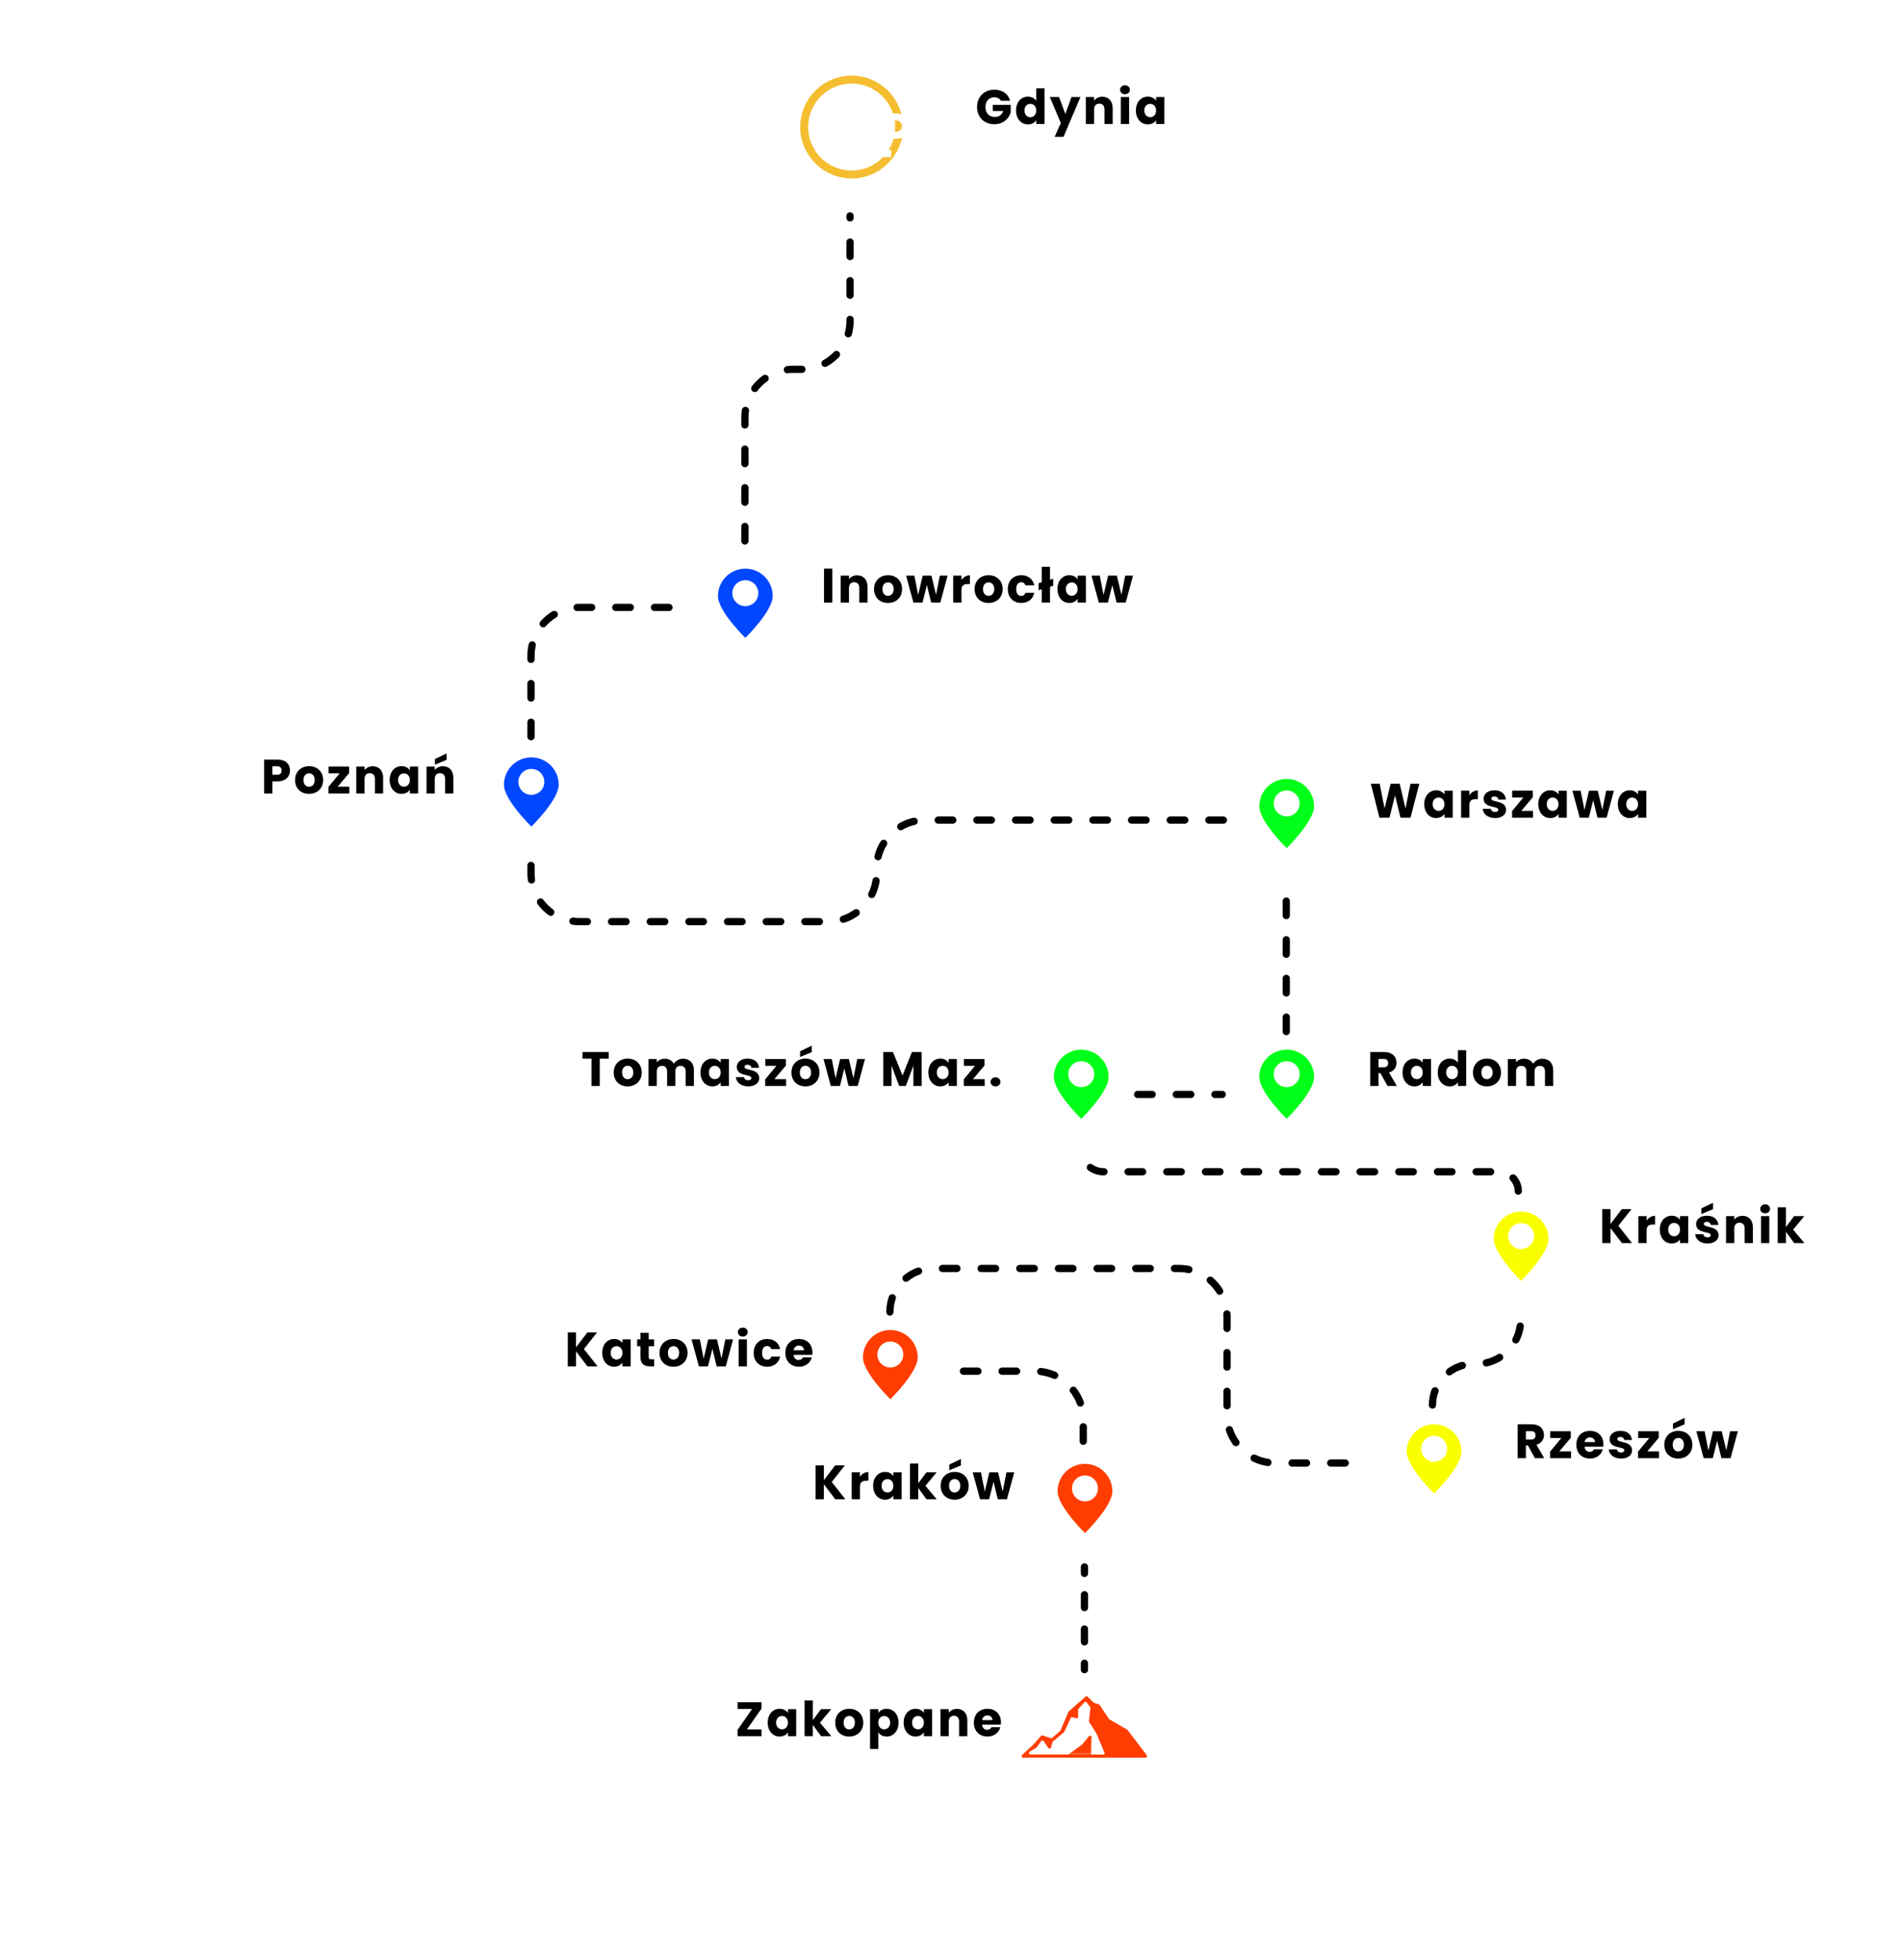 <svg xmlns="http://www.w3.org/2000/svg" xmlns:xlink="http://www.w3.org/1999/xlink" id="Warstwa_1" x="0px" y="0px" viewBox="0 0 787 811" style="enable-background:new 0 0 787 811;" xml:space="preserve"><style type="text/css">			.st0{opacity:0.32;fill:none;stroke:#FFFFFF;stroke-width:6;stroke-linecap:round;stroke-linejoin:round;enable-background:new    ;}	.st1{fill:#FFFFFF;}	.st2{fill-rule:evenodd;clip-rule:evenodd;fill:#FF3D00;}	.st3{fill-rule:evenodd;clip-rule:evenodd;fill:#FAFF00;}	.st4{fill-rule:evenodd;clip-rule:evenodd;fill:#00FF19;}	.st5{fill-rule:evenodd;clip-rule:evenodd;fill:#0047FF;}	.st6{fill:#FF3D00;}	.st7{fill:#FFFFFF;filter:url(#Adobe_OpacityMaskFilter);}	.st8{mask:url(#mask6_247_48_2_);}	.st9{fill:none;stroke:#FFFFFF;stroke-width:2.947;}	.st10{fill:none;stroke:#F4BE30;stroke-width:3.29;}	.st11{fill:none;stroke:#000000;stroke-width:3;stroke-linecap:round;stroke-linejoin:round;stroke-dasharray:6,10;}</style><g>	<path class="st0" d="M410.29,93.98h10.18c9.73,0,17.61,7.89,17.61,17.62v3.92c0,7.56,6.14,13.7,13.7,13.7l0,0  c7.57,0,13.71-6.14,13.71-13.7V99.29c0-9.52,7.71-17.24,17.23-17.24h1.09c8.92,0,16.15,7.23,16.15,16.15v9.49  c0,3.67,2.98,6.65,6.65,6.65l0,0c3.68,0,6.66-2.98,6.66-6.65l0,0c0-3.68,2.98-6.66,6.65-6.66h40.94"></path>	<path class="st0" d="M606.28,103.38h32.49c6.71,0,12.14-5.43,12.14-12.14v-0.78c0-6.27,5.08-11.35,11.35-11.35l0,0  c6.27,0,11.36,5.08,11.36,11.35v24.66v9.2c0,5.73,4.64,10.38,10.37,10.38l0,0c5.73,0,10.37-4.65,10.37-10.38v-1.76  c0-6.7,5.44-12.13,12.14-12.13h1.76c7.68,0,13.9,6.22,13.9,13.89v48.74 M754.26,274.85v23.49c0,4.11,3.33,7.44,7.44,7.44l0,0  c4.11,0,7.44,3.33,7.44,7.44v5.48c0,7.13-5.79,12.92-12.92,12.92h-18.79h-20.36c-8.86,0-16.05,7.18-16.05,16.05v0.59  c0,8.54,6.92,15.46,15.46,15.46l0,0c8.54,0,15.47,6.92,15.47,15.46v63.23 M766.79,534.8v37.28c0,8.17-6.62,14.79-14.78,14.79l0,0  c-8.17,0-14.79,6.62-14.79,14.78v14.37c0,15.24-12.35,27.59-27.59,27.59l0,0l0,0c-17.57,0-31.82,14.25-31.82,31.83v94.66  c0,10.88-8.83,19.71-19.71,19.71l0,0c-10.89,0-19.72-8.85-19.72-19.74l0,0c0-10.91-8.85-19.79-19.76-19.79h-6.38  c-14.44,0-26.15-11.7-26.15-26.14v-13.07c0-13.46-10.91-24.37-24.38-24.37h-3.62c-11.46,0-20.75,9.29-20.75,20.75l0,0  c0,11.45-9.29,20.74-20.75,20.74h-1.15c-12.1,0-21.91-9.8-21.91-21.9v-5.54"></path>	<path class="st0" d="M391.06,691.78v-17.83c0-7.45-6.04-13.48-13.49-13.48h-0.76c-7.03,0-12.72,5.69-12.72,12.72l0,0  c0,7.03-5.7,12.72-12.72,12.72h-6.23c-8.56,0-15.5-6.94-15.5-15.49l0,0c0-22.36-18.13-40.49-40.49-40.49h-11.43 M237.11,600.81  v1.91c0,15.03-12.18,27.21-27.21,27.21l0,0c-15.03,0-27.21-12.18-27.21-27.21v-18.68c0-9.03-7.32-16.36-16.36-16.36h-3.44  c-7.14,0-12.92,5.79-12.92,12.92l0,0c0,7.14-5.78,12.92-12.92,12.92h-1.65c-8.05,0-14.57-6.52-14.57-14.57v-15.33  c0-7.93-3.15-15.53-8.76-21.14L90.69,521.1"></path>	<path class="st0" d="M59.37,450.24V332.01 M20.01,332.01v-15.06c0-16.12,13.06-29.18,29.17-29.18l0,0h32.69  c6.59,0,11.94-5.34,11.94-11.94l0,0c0-6.59-5.35-11.94-11.94-11.94H71.5c-12.32,0-22.32-9.99-22.32-22.31v-81.83 M110.26,126.48  h18.99c7.24,0,13.11-5.87,13.11-13.12l0,0c0-7.24,5.87-13.11,13.11-13.11h0.78c7.67,0,13.9,6.22,13.9,13.9v20.16  c0,5.62,4.56,10.18,10.18,10.18l0,0c5.62,0,10.18-4.56,10.18-10.18v-8.73c0-10.44,8.46-18.9,18.9-18.9h1.26  c11.14,0,20.16-9.03,20.16-20.16V75.11c0-7.95,6.45-14.4,14.4-14.4l0,0c7.95,0,14.4,6.45,14.4,14.4v4c0,10.16,8.24,18.4,18.4,18.4  h3.59c5.83,0,11.42-2.32,15.55-6.44l12.75-12.76"></path>	<circle class="st1" cx="583.96" cy="101.41" r="9.4"></circle>	<circle class="st1" cx="721.76" cy="197.73" r="9.4"></circle>	<circle class="st1" cx="753.86" cy="258.01" r="7.05"></circle>	<circle class="st1" cx="731.16" cy="463.16" r="7.05"></circle>	<circle class="st1" cx="766.38" cy="514.05" r="7.05"></circle>	<circle class="st1" cx="493.92" cy="678.66" r="7.05"></circle>	<circle class="st1" cx="263.88" cy="629.42" r="7.05"></circle>	<circle class="st1" cx="236.32" cy="584.36" r="7.05"></circle>	<circle class="st1" cx="77.37" cy="510.13" r="7.05"></circle>	<circle class="st1" cx="59.37" cy="467.07" r="7.05"></circle>	<circle class="st1" cx="48.4" cy="139.79" r="7.05"></circle>	<circle class="st1" cx="93.03" cy="127.25" r="7.05"></circle>	<path class="st1" d="M428.12,609.04c1.03,0,1.87-0.83,1.87-1.87v-2.8c0-0.52,0.42-0.93,0.93-0.93h2.8c1.03,0,1.87-0.84,1.87-1.87  s-0.84-1.87-1.87-1.87h-3.74c-2.07,0-3.74,1.67-3.74,3.74v3.73C426.25,608.21,427.09,609.04,428.12,609.04z"></path>	<path class="st1" d="M471.11,603.44c0-2.07-1.67-3.74-3.74-3.74h-3.74c-1.03,0-1.86,0.84-1.86,1.87s0.83,1.87,1.86,1.87h2.81  c0.51,0,0.93,0.41,0.93,0.93v2.8c0,1.04,0.84,1.87,1.87,1.87s1.87-0.83,1.87-1.87V603.44z"></path>	<path class="st1" d="M435.6,642.68c0-1.03-0.84-1.87-1.87-1.87h-2.8c-0.52,0-0.93-0.42-0.93-0.94v-2.8c0-1.03-0.84-1.87-1.87-1.87  c-1.03,0-1.87,0.84-1.87,1.87v3.74c0,2.06,1.67,3.74,3.74,3.74h3.74C434.76,644.55,435.6,643.71,435.6,642.68z"></path>	<path class="st1" d="M469.24,635.2c-1.03,0-1.87,0.84-1.87,1.87v2.8c0,0.52-0.42,0.94-0.93,0.94h-2.81c-1.03,0-1.86,0.84-1.86,1.87  c0,1.03,0.83,1.87,1.86,1.87h3.74c2.07,0,3.74-1.68,3.74-3.74v-3.74C471.11,636.04,470.27,635.2,469.24,635.2z"></path>	<path class="st2" d="M448.93,634.3c0,0,11.34-11.04,11.34-17.3s-5.08-11.34-11.34-11.34c-6.26,0-11.33,5.08-11.33,11.34  S448.93,634.3,448.93,634.3z M448.93,621.17c2.97,0,5.37-2.4,5.37-5.36c0-2.97-2.4-5.37-5.37-5.37c-2.96,0-5.37,2.4-5.37,5.37  C443.56,618.77,445.97,621.17,448.93,621.17z"></path>	<path class="st1" d="M347.59,553.65c1.03,0,1.87-0.83,1.87-1.87v-2.8c0-0.51,0.42-0.93,0.93-0.93h2.8c1.03,0,1.87-0.84,1.87-1.87  c0-1.03-0.84-1.87-1.87-1.87h-3.74c-2.06,0-3.74,1.67-3.74,3.74v3.73C345.72,552.82,346.56,553.65,347.59,553.65z"></path>	<path class="st1" d="M390.58,548.05c0-2.07-1.67-3.74-3.74-3.74h-3.74c-1.03,0-1.87,0.84-1.87,1.87c0,1.03,0.84,1.87,1.87,1.87h2.8  c0.52,0,0.93,0.42,0.93,0.93v2.8c0,1.04,0.84,1.87,1.87,1.87c1.03,0,1.87-0.83,1.87-1.87V548.05z"></path>	<path class="st1" d="M355.06,587.29c0-1.03-0.84-1.87-1.87-1.87h-2.8c-0.52,0-0.93-0.42-0.93-0.93v-2.81  c0-1.03-0.84-1.87-1.87-1.87c-1.03,0-1.87,0.84-1.87,1.87v3.74c0,2.06,1.67,3.74,3.74,3.74h3.74  C354.23,589.16,355.06,588.32,355.06,587.29z"></path>	<path class="st1" d="M388.71,579.81c-1.03,0-1.87,0.84-1.87,1.87v2.81c0,0.51-0.42,0.93-0.93,0.93h-2.8  c-1.03,0-1.87,0.84-1.87,1.87s0.84,1.87,1.87,1.87h3.74c2.06,0,3.74-1.68,3.74-3.74v-3.74  C390.58,580.65,389.74,579.81,388.71,579.81z"></path>	<path class="st2" d="M368.4,578.91c0,0,11.33-11.04,11.33-17.3s-5.07-11.33-11.33-11.33c-6.26,0-11.33,5.07-11.33,11.33  S368.4,578.91,368.4,578.91z M368.4,565.79c2.97,0,5.37-2.41,5.37-5.37c0-2.97-2.4-5.37-5.37-5.37c-2.96,0-5.37,2.4-5.37,5.37  C363.03,563.38,365.43,565.79,368.4,565.79z"></path>	<path class="st1" d="M572.59,592.65c1.03,0,1.87-0.83,1.87-1.87v-2.8c0-0.51,0.42-0.93,0.93-0.93h2.8c1.04,0,1.87-0.84,1.87-1.87  c0-1.03-0.83-1.87-1.87-1.87h-3.73c-2.07,0-3.74,1.67-3.74,3.74v3.73C570.72,591.82,571.56,592.65,572.59,592.65z"></path>	<path class="st1" d="M615.58,587.05c0-2.07-1.68-3.74-3.74-3.74h-3.74c-1.03,0-1.87,0.84-1.87,1.87c0,1.03,0.84,1.87,1.87,1.87h2.8  c0.52,0,0.94,0.42,0.94,0.93v2.8c0,1.04,0.84,1.87,1.87,1.87s1.87-0.83,1.87-1.87V587.05z"></path>	<path class="st1" d="M580.06,626.29c0-1.03-0.83-1.87-1.87-1.87h-2.8c-0.51,0-0.93-0.42-0.93-0.93v-2.81  c0-1.03-0.84-1.87-1.87-1.87s-1.87,0.84-1.87,1.87v3.74c0,2.06,1.67,3.74,3.74,3.74h3.73  C579.23,628.16,580.06,627.32,580.06,626.29z"></path>	<path class="st1" d="M613.71,618.81c-1.03,0-1.87,0.84-1.87,1.87v2.81c0,0.51-0.42,0.93-0.94,0.93h-2.8  c-1.03,0-1.87,0.84-1.87,1.87s0.84,1.87,1.87,1.87h3.74c2.06,0,3.74-1.68,3.74-3.74v-3.74  C615.58,619.65,614.74,618.81,613.71,618.81z"></path>	<path class="st3" d="M593.4,617.91c0,0,11.33-11.04,11.33-17.3s-5.07-11.33-11.33-11.33c-6.26,0-11.34,5.07-11.34,11.33  S593.4,617.91,593.4,617.91z M593.4,604.79c2.96,0,5.37-2.41,5.37-5.37c0-2.97-2.41-5.37-5.37-5.37c-2.97,0-5.37,2.4-5.37,5.37  C588.03,602.38,590.43,604.79,593.4,604.79z"></path>	<path class="st1" d="M608.59,504.65c1.03,0,1.87-0.83,1.87-1.87v-2.8c0-0.51,0.42-0.93,0.93-0.93h2.8c1.04,0,1.87-0.84,1.87-1.87  c0-1.03-0.83-1.87-1.87-1.87h-3.73c-2.07,0-3.74,1.67-3.74,3.74v3.73C606.72,503.82,607.56,504.65,608.59,504.65z"></path>	<path class="st1" d="M651.58,499.05c0-2.07-1.68-3.74-3.74-3.74h-3.74c-1.03,0-1.87,0.84-1.87,1.87c0,1.03,0.84,1.87,1.87,1.87h2.8  c0.52,0,0.94,0.42,0.94,0.93v2.8c0,1.04,0.84,1.87,1.87,1.87s1.87-0.83,1.87-1.87V499.05z"></path>	<path class="st1" d="M616.06,538.29c0-1.03-0.83-1.87-1.87-1.87h-2.8c-0.51,0-0.93-0.42-0.93-0.93v-2.81  c0-1.03-0.84-1.87-1.87-1.87s-1.87,0.84-1.87,1.87v3.74c0,2.06,1.67,3.74,3.74,3.74h3.73  C615.23,540.16,616.06,539.32,616.06,538.29z"></path>	<path class="st1" d="M649.71,530.81c-1.03,0-1.87,0.84-1.87,1.87v2.81c0,0.51-0.42,0.93-0.94,0.93h-2.8  c-1.03,0-1.87,0.84-1.87,1.87s0.84,1.87,1.87,1.87h3.74c2.06,0,3.74-1.68,3.74-3.74v-3.74  C651.58,531.65,650.74,530.81,649.71,530.81z"></path>	<path class="st3" d="M629.4,529.91c0,0,11.33-11.04,11.33-17.3s-5.07-11.33-11.33-11.33c-6.26,0-11.34,5.07-11.34,11.33  S629.4,529.91,629.4,529.91z M629.4,516.79c2.96,0,5.37-2.41,5.37-5.37c0-2.97-2.41-5.37-5.37-5.37c-2.97,0-5.37,2.4-5.37,5.37  C624.03,514.38,626.43,516.79,629.4,516.79z"></path>	<path class="st1" d="M511.59,437.65c1.03,0,1.87-0.83,1.87-1.87v-2.8c0-0.51,0.42-0.93,0.93-0.93h2.8c1.04,0,1.87-0.84,1.87-1.87  c0-1.03-0.83-1.87-1.87-1.87h-3.73c-2.07,0-3.74,1.67-3.74,3.74v3.73C509.72,436.82,510.56,437.65,511.59,437.65z"></path>	<path class="st1" d="M554.58,432.05c0-2.07-1.68-3.74-3.74-3.74h-3.74c-1.03,0-1.87,0.84-1.87,1.87c0,1.03,0.84,1.87,1.87,1.87h2.8  c0.52,0,0.94,0.42,0.94,0.93v2.8c0,1.04,0.84,1.87,1.87,1.87s1.87-0.83,1.87-1.87V432.05z"></path>	<path class="st1" d="M519.06,471.29c0-1.03-0.83-1.87-1.87-1.87h-2.8c-0.51,0-0.93-0.42-0.93-0.93v-2.81  c0-1.03-0.84-1.87-1.87-1.87c-1.03,0-1.87,0.84-1.87,1.87v3.74c0,2.06,1.67,3.74,3.74,3.74h3.73  C518.23,473.16,519.06,472.32,519.06,471.29z"></path>	<path class="st1" d="M552.71,463.81c-1.03,0-1.87,0.84-1.87,1.87v2.81c0,0.51-0.42,0.93-0.94,0.93h-2.8  c-1.03,0-1.87,0.84-1.87,1.87s0.84,1.87,1.87,1.87h3.74c2.06,0,3.74-1.68,3.74-3.74v-3.74  C554.58,464.65,553.74,463.81,552.71,463.81z"></path>	<path class="st4" d="M532.4,462.91c0,0,11.33-11.04,11.33-17.3s-5.07-11.33-11.33-11.33c-6.26,0-11.34,5.07-11.34,11.33  S532.4,462.91,532.4,462.91z M532.4,449.79c2.96,0,5.37-2.41,5.37-5.37c0-2.97-2.41-5.37-5.37-5.37c-2.97,0-5.37,2.4-5.37,5.37  C527.03,447.38,529.43,449.79,532.4,449.79z"></path>	<path class="st1" d="M426.59,437.65c1.03,0,1.87-0.83,1.87-1.87v-2.8c0-0.51,0.42-0.93,0.93-0.93h2.8c1.03,0,1.87-0.84,1.87-1.87  c0-1.03-0.84-1.87-1.87-1.87h-3.74c-2.06,0-3.74,1.67-3.74,3.74v3.73C424.72,436.82,425.56,437.65,426.59,437.65z"></path>	<path class="st1" d="M469.58,432.05c0-2.07-1.68-3.74-3.74-3.74h-3.74c-1.03,0-1.87,0.84-1.87,1.87c0,1.03,0.84,1.87,1.87,1.87h2.8  c0.52,0,0.94,0.42,0.94,0.93v2.8c0,1.04,0.84,1.87,1.87,1.87s1.87-0.83,1.87-1.87V432.05z"></path>	<path class="st1" d="M434.06,471.29c0-1.03-0.84-1.87-1.87-1.87h-2.8c-0.52,0-0.93-0.42-0.93-0.93v-2.81  c0-1.03-0.84-1.87-1.87-1.87c-1.03,0-1.87,0.84-1.87,1.87v3.74c0,2.06,1.67,3.74,3.74,3.74h3.74  C433.23,473.16,434.06,472.32,434.06,471.29z"></path>	<path class="st1" d="M467.71,463.81c-1.03,0-1.87,0.84-1.87,1.87v2.81c0,0.51-0.42,0.93-0.94,0.93h-2.8  c-1.03,0-1.87,0.84-1.87,1.87s0.84,1.87,1.87,1.87h3.74c2.06,0,3.74-1.68,3.74-3.74v-3.74  C469.58,464.65,468.74,463.81,467.71,463.81z"></path>	<path class="st4" d="M447.4,462.91c0,0,11.33-11.04,11.33-17.3s-5.07-11.33-11.33-11.33s-11.34,5.07-11.34,11.33  S447.4,462.91,447.4,462.91z M447.4,449.79c2.96,0,5.37-2.41,5.37-5.37c0-2.97-2.41-5.37-5.37-5.37c-2.97,0-5.37,2.4-5.37,5.37  C442.03,447.38,444.43,449.79,447.4,449.79z"></path>	<path class="st1" d="M511.59,325.65c1.03,0,1.87-0.83,1.87-1.87v-2.8c0-0.51,0.42-0.93,0.93-0.93h2.8c1.04,0,1.87-0.84,1.87-1.87  c0-1.03-0.83-1.87-1.87-1.87h-3.73c-2.07,0-3.74,1.67-3.74,3.74v3.73C509.72,324.82,510.56,325.65,511.59,325.65z"></path>	<path class="st1" d="M554.58,320.05c0-2.07-1.68-3.74-3.74-3.74h-3.74c-1.03,0-1.87,0.84-1.87,1.87c0,1.03,0.84,1.87,1.87,1.87h2.8  c0.52,0,0.94,0.42,0.94,0.93v2.8c0,1.04,0.84,1.87,1.87,1.87s1.87-0.83,1.87-1.87V320.05z"></path>	<path class="st1" d="M519.06,359.29c0-1.03-0.83-1.87-1.87-1.87h-2.8c-0.51,0-0.93-0.42-0.93-0.93v-2.81  c0-1.03-0.84-1.87-1.87-1.87c-1.03,0-1.87,0.84-1.87,1.87v3.74c0,2.06,1.67,3.74,3.74,3.74h3.73  C518.23,361.16,519.06,360.32,519.06,359.29z"></path>	<path class="st1" d="M552.71,351.81c-1.03,0-1.87,0.84-1.87,1.87v2.81c0,0.51-0.42,0.93-0.94,0.93h-2.8  c-1.03,0-1.87,0.84-1.87,1.87s0.84,1.87,1.87,1.87h3.74c2.06,0,3.74-1.68,3.74-3.74v-3.74  C554.58,352.65,553.74,351.81,552.71,351.81z"></path>	<path class="st4" d="M532.4,350.91c0,0,11.33-11.04,11.33-17.3s-5.07-11.33-11.33-11.33c-6.26,0-11.34,5.07-11.34,11.33  S532.4,350.91,532.4,350.91z M532.4,337.79c2.96,0,5.37-2.41,5.37-5.37c0-2.97-2.41-5.37-5.37-5.37c-2.97,0-5.37,2.4-5.37,5.37  C527.03,335.38,529.43,337.79,532.4,337.79z"></path>	<path class="st1" d="M199.05,316.74c1.03,0,1.87-0.84,1.87-1.87v-2.8c0-0.52,0.42-0.94,0.93-0.94h2.8c1.03,0,1.87-0.83,1.87-1.87  c0-1.03-0.84-1.86-1.87-1.86h-3.74c-2.06,0-3.74,1.67-3.74,3.73v3.74C197.18,315.9,198.02,316.74,199.05,316.74z"></path>	<path class="st1" d="M242.04,311.13c0-2.06-1.67-3.73-3.74-3.73h-3.74c-1.03,0-1.87,0.83-1.87,1.86c0,1.04,0.84,1.87,1.87,1.87h2.8  c0.52,0,0.93,0.42,0.93,0.94v2.8c0,1.03,0.84,1.87,1.87,1.87s1.87-0.84,1.87-1.87V311.13z"></path>	<path class="st1" d="M206.53,350.37c0-1.03-0.84-1.86-1.87-1.86h-2.8c-0.52,0-0.93-0.42-0.93-0.94v-2.8c0-1.03-0.84-1.87-1.87-1.87  s-1.87,0.84-1.87,1.87v3.74c0,2.06,1.67,3.73,3.74,3.73h3.74C205.69,352.24,206.53,351.41,206.53,350.37z"></path>	<path class="st1" d="M240.17,342.9c-1.03,0-1.87,0.84-1.87,1.87v2.8c0,0.52-0.42,0.93-0.93,0.93h-2.8c-1.03,0-1.87,0.84-1.87,1.87  c0,1.04,0.84,1.87,1.87,1.87h3.74c2.06,0,3.74-1.67,3.74-3.74v-3.73C242.04,343.74,241.2,342.9,240.17,342.9z"></path>	<path class="st5" d="M219.86,341.99c0,0,11.33-11.04,11.33-17.3c0-6.25-5.07-11.33-11.33-11.33s-11.33,5.08-11.33,11.33  C208.53,330.95,219.86,341.99,219.86,341.99z M219.86,328.87c2.96,0,5.37-2.4,5.37-5.37c0-2.96-2.4-5.37-5.37-5.37  c-2.97,0-5.37,2.41-5.37,5.37C214.49,326.47,216.9,328.87,219.86,328.87z"></path>	<path class="st1" d="M287.59,238.65c1.03,0,1.87-0.83,1.87-1.87v-2.8c0-0.51,0.42-0.93,0.93-0.93h2.8c1.03,0,1.87-0.84,1.87-1.87  c0-1.03-0.84-1.87-1.87-1.87h-3.74c-2.06,0-3.74,1.67-3.74,3.74v3.73C285.72,237.82,286.56,238.65,287.59,238.65z"></path>	<path class="st1" d="M330.58,233.05c0-2.07-1.67-3.74-3.74-3.74h-3.74c-1.03,0-1.87,0.84-1.87,1.87c0,1.03,0.84,1.87,1.87,1.87h2.8  c0.52,0,0.93,0.42,0.93,0.93v2.8c0,1.04,0.84,1.87,1.87,1.87s1.87-0.83,1.87-1.87V233.05z"></path>	<path class="st1" d="M295.06,272.29c0-1.03-0.84-1.87-1.87-1.87h-2.8c-0.52,0-0.93-0.42-0.93-0.93v-2.81  c0-1.03-0.84-1.87-1.87-1.87c-1.03,0-1.87,0.84-1.87,1.87v3.74c0,2.06,1.67,3.74,3.74,3.74h3.74  C294.23,274.16,295.06,273.32,295.06,272.29z"></path>	<path class="st1" d="M328.71,264.81c-1.03,0-1.87,0.84-1.87,1.87v2.81c0,0.51-0.42,0.93-0.93,0.93h-2.8  c-1.03,0-1.87,0.84-1.87,1.87s0.84,1.87,1.87,1.87h3.74c2.06,0,3.74-1.68,3.74-3.74v-3.74  C330.58,265.65,329.74,264.81,328.71,264.81z"></path>	<path class="st5" d="M308.4,263.91c0,0,11.33-11.04,11.33-17.3s-5.07-11.33-11.33-11.33c-6.26,0-11.33,5.07-11.33,11.33  S308.4,263.91,308.4,263.91z M308.4,250.79c2.97,0,5.37-2.41,5.37-5.37c0-2.97-2.4-5.37-5.37-5.37c-2.96,0-5.37,2.4-5.37,5.37  C303.03,248.38,305.43,250.79,308.4,250.79z"></path>	<path class="st1" d="M427.63,708.65c1.03,0,1.87-0.83,1.87-1.87v-2.8c0-0.51,0.42-0.93,0.93-0.93h2.8c1.03,0,1.87-0.84,1.87-1.87  c0-1.03-0.84-1.87-1.87-1.87h-3.74c-2.06,0-3.74,1.67-3.74,3.74v3.73C425.76,707.82,426.6,708.65,427.63,708.65z"></path>	<path class="st1" d="M470.61,703.05c0-2.07-1.67-3.74-3.73-3.74h-3.74c-1.03,0-1.87,0.84-1.87,1.87c0,1.03,0.84,1.87,1.87,1.87h2.8  c0.52,0,0.94,0.42,0.94,0.93v2.8c0,1.04,0.83,1.87,1.87,1.87c1.03,0,1.86-0.83,1.86-1.87V703.05z"></path>	<path class="st1" d="M435.1,742.29c0-1.03-0.84-1.87-1.87-1.87h-2.8c-0.52,0-0.93-0.42-0.93-0.93v-2.81c0-1.03-0.84-1.87-1.87-1.87  s-1.87,0.84-1.87,1.87v3.74c0,2.06,1.67,3.74,3.74,3.74h3.74C434.27,744.16,435.1,743.32,435.1,742.29z"></path>	<path class="st1" d="M468.75,734.81c-1.04,0-1.87,0.84-1.87,1.87v2.81c0,0.51-0.42,0.93-0.94,0.93h-2.8  c-1.03,0-1.87,0.84-1.87,1.87s0.84,1.87,1.87,1.87h3.74c2.06,0,3.73-1.68,3.73-3.74v-3.74  C470.61,735.65,469.78,734.81,468.75,734.81z"></path>	<path class="st6" d="M474,727.2c0.52,0,0.82-0.6,0.5-1.02l-7.99-10.45c-0.05-0.07-0.12-0.13-0.19-0.17l-7.25-4.17  c-0.09-0.05-0.16-0.12-0.21-0.2l-3.88-5.81c-0.08-0.12-0.2-0.21-0.34-0.26l-1.9-0.57c-0.1-0.03-0.19-0.08-0.27-0.16l-2.42-2.41  c-0.23-0.24-0.61-0.25-0.86-0.03l-6.94,6.09c-0.07,0.07-0.12,0.14-0.16,0.23l-3.29,7.68c-0.04,0.09-0.09,0.16-0.17,0.23l-3.25,2.84  c-0.17,0.15-0.4,0.19-0.62,0.12l-3.34-1.11c-0.24-0.08-0.51-0.01-0.67,0.18l-3.13,3.55l-4.71,4.34c-0.42,0.39-0.15,1.1,0.43,1.1  H474z"></path>	<path class="st1" d="M450.71,725.89l5.69,0.06c0.46,0,0.77-0.46,0.59-0.88l-3.36-7.98c-0.02-0.03-0.04-0.07-0.05-0.1l-2.92-4.53  c-0.08-0.12-0.11-0.27-0.09-0.41l0.62-5.31c0.02-0.16-0.02-0.32-0.12-0.45l-1.43-1.91c-0.24-0.32-0.71-0.34-0.98-0.04l-2.38,2.65  c-0.11,0.11-0.17,0.26-0.17,0.42v2.88c0,0.4-0.38,0.7-0.77,0.61l-1.62-0.38c-0.29-0.07-0.59,0.08-0.71,0.35l-2.62,5.62  c-0.04,0.08-0.1,0.16-0.17,0.22l-4.51,3.78c-0.1,0.08-0.17,0.19-0.2,0.31l-0.61,2.18c-0.14,0.51-0.82,0.63-1.13,0.19l-1.95-2.83  c-0.25-0.36-0.78-0.36-1.04,0l-1.79,2.55c-0.05,0.07-0.12,0.13-0.19,0.18l-2.72,1.65c-0.55,0.33-0.31,1.17,0.33,1.17H450.71z"></path>	<defs>		<filter id="Adobe_OpacityMaskFilter" filterUnits="userSpaceOnUse" x="441.7" y="718.01" width="10.06" height="8.54">					</filter>	</defs>	<mask maskUnits="userSpaceOnUse" x="441.7" y="718.01" width="10.06" height="8.54" id="mask6_247_48_2_">		<path class="st7" d="M450.72,725.9l5.69,0.06c0.46,0,0.77-0.46,0.59-0.88l-3.36-7.98c-0.02-0.03-0.04-0.07-0.06-0.1l-2.91-4.53   c-0.08-0.12-0.11-0.27-0.09-0.41l0.62-5.31c0.02-0.16-0.03-0.32-0.12-0.45l-1.43-1.91c-0.24-0.32-0.71-0.34-0.98-0.04l-2.38,2.65   c-0.11,0.11-0.17,0.26-0.17,0.42v2.88c0,0.4-0.38,0.7-0.77,0.61l-1.62-0.38c-0.29-0.07-0.59,0.08-0.72,0.35l-2.61,5.62   c-0.04,0.08-0.1,0.16-0.17,0.22l-4.51,3.78c-0.1,0.08-0.17,0.19-0.2,0.31l-0.61,2.18c-0.14,0.51-0.82,0.63-1.13,0.19l-1.95-2.83   c-0.25-0.36-0.79-0.36-1.04,0l-1.79,2.55c-0.05,0.07-0.11,0.13-0.19,0.18l-2.72,1.65c-0.55,0.33-0.31,1.17,0.33,1.17H450.72z"></path>	</mask>	<g class="st8">		<path class="st6" d="M451.76,718.67c0.02-0.61-0.74-0.89-1.12-0.42l-2.84,3.49c-0.04,0.05-0.08,0.08-0.12,0.12l-5.98,4.29   l3.75,0.17l5.4,0.23c0.35,0.01,0.65-0.26,0.66-0.61L451.76,718.67z"></path>	</g>	<path class="st1" d="M327.92,38.32c1.22,0,2.2-0.98,2.2-2.2v-3.3c0-0.61,0.49-1.1,1.1-1.1h3.3c1.22,0,2.2-0.99,2.2-2.21  c0-1.21-0.99-2.2-2.2-2.2h-4.4c-2.43,0-4.41,1.97-4.41,4.41v4.4C325.72,37.34,326.71,38.32,327.92,38.32z"></path>	<path class="st1" d="M378.59,31.72c0-2.44-1.97-4.41-4.4-4.41h-4.41c-1.22,0-2.2,0.99-2.2,2.2c0,1.22,0.99,2.21,2.2,2.21h3.3  c0.61,0,1.1,0.49,1.1,1.1v3.3c0,1.22,0.99,2.2,2.2,2.2c1.22,0,2.2-0.98,2.2-2.2V31.72z"></path>	<path class="st1" d="M336.73,77.97c0-1.22-0.99-2.2-2.2-2.2h-3.3c-0.61,0-1.1-0.49-1.1-1.1v-3.31c0-1.21-0.99-2.2-2.2-2.2  c-1.22,0-2.2,0.99-2.2,2.2v4.41c0,2.43,1.97,4.4,4.41,4.4h4.4C335.75,80.17,336.73,79.19,336.73,77.97z"></path>	<path class="st1" d="M376.39,69.16c-1.22,0-2.2,0.99-2.2,2.2v3.31c0,0.61-0.49,1.1-1.1,1.1h-3.3c-1.22,0-2.2,0.98-2.2,2.2  s0.99,2.2,2.2,2.2h4.41c2.43,0,4.4-1.97,4.4-4.4v-4.41C378.59,70.15,377.61,69.16,376.39,69.16z"></path>	<path class="st9" d="M380.45,55.97h9.51c2.09,0,3.78,1.69,3.78,3.78l0,0c0,2.09-1.69,3.79-3.78,3.79h-3.58"></path>	<path class="st9" d="M372.61,63.53h11.02"></path>	<circle class="st10" cx="352.39" cy="52.56" r="19.63"></circle>	<path class="st9" d="M355.26,48.4h15.64c2.09,0,3.78,1.7,3.78,3.78l0,0c0,2.09-1.69,3.79-3.78,3.79h-5.72  c-2.09,0-3.78,1.69-3.78,3.78l0,0c0,2.09,1.69,3.78,3.78,3.78h3.58"></path>	<path class="st1" d="M372.52,632.31c0,3.46,1.17,5.95,4.5,5.95s4.5-2.49,4.5-5.95c0-3.42-1.17-5.92-4.5-5.92  S372.52,628.89,372.52,632.31z M378.83,632.31c0,1.86-0.19,3.39-1.81,3.39c-1.62,0-1.81-1.53-1.81-3.39c0-1.79,0.19-3.36,1.81-3.36  C378.63,628.95,378.83,630.52,378.83,632.31z M383.66,638.15h8.03v-2.22h-4.32c1.86-1.43,4.14-3.48,4.14-6.04  c0-1.96-1.18-3.52-3.84-3.52c-2.13,0-3.97,1.22-4.05,4.05h2.64c0-1.1,0.48-1.74,1.3-1.74c0.83,0,1.22,0.54,1.22,1.39  c0,1.97-2.64,4-5.12,6.05V638.15z M396.87,636.97c0-0.85-0.66-1.51-1.62-1.51c-0.98,0-1.63,0.66-1.63,1.51  c0,0.81,0.66,1.47,1.63,1.47C396.21,638.44,396.87,637.78,396.87,636.97z M399.02,632.31c0,3.46,1.17,5.95,4.5,5.95  s4.5-2.49,4.5-5.95c0-3.42-1.17-5.92-4.5-5.92S399.02,628.89,399.02,632.31z M405.32,632.31c0,1.86-0.19,3.39-1.81,3.39  c-1.62,0-1.81-1.53-1.81-3.39c0-1.79,0.19-3.36,1.81-3.36C405.13,628.95,405.32,630.52,405.32,632.31z M418.57,629.78  c-0.14-1.73-1.26-3.39-3.77-3.39c-3.02,0-4.27,2-4.27,6c0,3.49,0.86,5.98,4.38,5.98c2.51,0,3.98-1.6,3.98-3.92  c0-2.43-1.44-3.76-3.47-3.76c-1.07,0-2.02,0.45-2.48,1.2c0.02-2.25,0.5-3.29,1.73-3.29c0.82,0,1.2,0.41,1.36,1.18H418.57z   M414.77,632.85c1.02,0,1.55,0.64,1.55,1.62c0,0.99-0.59,1.58-1.52,1.58c-1.04,0-1.63-0.6-1.63-1.63  C413.17,633.37,413.9,632.85,414.77,632.85z"></path>	<path class="st1" d="M370.65,730.31c0,3.46,1.17,5.95,4.5,5.95s4.5-2.49,4.5-5.95c0-3.42-1.17-5.92-4.5-5.92  S370.65,726.89,370.65,730.31z M376.95,730.31c0,1.86-0.19,3.39-1.81,3.39c-1.62,0-1.81-1.53-1.81-3.39c0-1.79,0.19-3.36,1.81-3.36  C376.76,726.95,376.95,728.52,376.95,730.31z M383.18,736.31h2.85v-11.68h-4.43v2.54h1.58V736.31z M391.87,734.97  c0-0.85-0.66-1.51-1.62-1.51c-0.98,0-1.63,0.66-1.63,1.51c0,0.81,0.66,1.47,1.63,1.47C391.21,736.44,391.87,735.78,391.87,734.97z   M394.02,730.31c0,3.46,1.17,5.95,4.5,5.95s4.5-2.49,4.5-5.95c0-3.42-1.17-5.92-4.5-5.92S394.02,726.89,394.02,730.31z   M400.32,730.31c0,1.86-0.19,3.39-1.81,3.39c-1.62,0-1.81-1.53-1.81-3.39c0-1.79,0.19-3.36,1.81-3.36  C400.13,726.95,400.32,728.52,400.32,730.31z M413.57,727.78c-0.14-1.73-1.26-3.39-3.77-3.39c-3.02,0-4.27,2-4.27,6  c0,3.49,0.86,5.98,4.38,5.98c2.51,0,3.98-1.6,3.98-3.92c0-2.43-1.44-3.76-3.47-3.76c-1.07,0-2.02,0.45-2.48,1.2  c0.02-2.25,0.5-3.29,1.73-3.29c0.82,0,1.2,0.41,1.36,1.18H413.57z M409.77,730.85c1.02,0,1.55,0.64,1.55,1.62  c0,0.99-0.59,1.58-1.52,1.58c-1.04,0-1.63-0.6-1.63-1.63C408.17,731.37,408.9,730.85,409.77,730.85z"></path>	<path class="st1" d="M288.98,577.31c0,3.46,1.17,5.95,4.5,5.95s4.5-2.49,4.5-5.95c0-3.42-1.17-5.92-4.5-5.92  S288.98,573.89,288.98,577.31z M295.28,577.31c0,1.86-0.19,3.39-1.81,3.39s-1.81-1.53-1.81-3.39c0-1.79,0.19-3.36,1.81-3.36  S295.28,575.52,295.28,577.31z M300.31,574.93h2.67c0.05-0.64,0.37-1.28,1.25-1.28c0.74,0,1.2,0.43,1.2,1.21  c0,1.06-0.9,1.28-1.82,1.28h-0.51v2.23h0.51c1.42,0,2.05,0.41,2.05,1.45c0,0.77-0.46,1.31-1.31,1.31c-1.01,0-1.5-0.6-1.52-1.52  h-2.66c0.08,2.64,1.84,3.8,4.27,3.8c2.45,0,3.86-1.41,3.86-3.38c0-1.54-0.8-2.43-1.97-2.82v-0.06c0.8-0.27,1.76-1.09,1.76-2.62  c0-1.76-1.33-3.17-3.79-3.17C301.91,571.36,300.41,572.62,300.31,574.93z M313.87,581.97c0-0.85-0.66-1.51-1.62-1.51  c-0.98,0-1.63,0.66-1.63,1.51c0,0.81,0.66,1.47,1.63,1.47C313.21,583.44,313.87,582.78,313.87,581.97z M316.02,577.31  c0,3.46,1.17,5.95,4.5,5.95s4.5-2.49,4.5-5.95c0-3.42-1.17-5.92-4.5-5.92S316.02,573.89,316.02,577.31z M322.32,577.31  c0,1.86-0.19,3.39-1.81,3.39c-1.62,0-1.81-1.53-1.81-3.39c0-1.79,0.19-3.36,1.81-3.36C322.13,573.95,322.32,575.52,322.32,577.31z   M335.57,574.78c-0.14-1.73-1.26-3.39-3.77-3.39c-3.02,0-4.27,2-4.27,6c0,3.49,0.86,5.98,4.38,5.98c2.51,0,3.98-1.6,3.98-3.92  c0-2.43-1.44-3.76-3.47-3.76c-1.07,0-2.02,0.45-2.48,1.2c0.02-2.25,0.5-3.29,1.73-3.29c0.82,0,1.2,0.41,1.36,1.18H335.57z   M331.77,577.85c1.02,0,1.55,0.64,1.55,1.62c0,0.99-0.59,1.58-1.52,1.58c-1.04,0-1.63-0.6-1.63-1.63  C330.17,578.37,330.9,577.85,331.77,577.85z"></path>	<path class="st1" d="M627.44,615.31c0,3.46,1.17,5.95,4.5,5.95c3.32,0,4.49-2.49,4.49-5.95c0-3.42-1.17-5.92-4.49-5.92  C628.61,609.39,627.44,611.89,627.44,615.31z M633.74,615.31c0,1.86-0.19,3.39-1.8,3.39c-1.62,0-1.81-1.53-1.81-3.39  c0-1.79,0.19-3.36,1.81-3.36C633.55,611.95,633.74,613.52,633.74,615.31z M647,612.78c-0.15-1.73-1.27-3.39-3.78-3.39  c-3.02,0-4.27,2-4.27,6c0,3.49,0.86,5.98,4.38,5.98c2.52,0,3.99-1.6,3.99-3.92c0-2.43-1.44-3.76-3.47-3.76  c-1.08,0-2.02,0.45-2.48,1.2c0.01-2.25,0.49-3.29,1.72-3.29c0.82,0,1.2,0.41,1.36,1.18H647z M643.19,615.85  c1.02,0,1.55,0.64,1.55,1.62c0,0.99-0.59,1.58-1.52,1.58c-1.04,0-1.63-0.6-1.63-1.63C641.59,616.37,642.33,615.85,643.19,615.85z   M652.83,619.97c0-0.85-0.65-1.51-1.61-1.51c-0.98,0-1.63,0.66-1.63,1.51c0,0.81,0.65,1.47,1.63,1.47  C652.18,621.44,652.83,620.78,652.83,619.97z M654.98,615.31c0,3.46,1.17,5.95,4.5,5.95c3.32,0,4.49-2.49,4.49-5.95  c0-3.42-1.17-5.92-4.49-5.92C656.15,609.39,654.98,611.89,654.98,615.31z M661.28,615.31c0,1.86-0.19,3.39-1.8,3.39  c-1.62,0-1.81-1.53-1.81-3.39c0-1.79,0.19-3.36,1.81-3.36C661.09,611.95,661.28,613.52,661.28,615.31z M674.54,612.78  c-0.15-1.73-1.27-3.39-3.78-3.39c-3.02,0-4.27,2-4.27,6c0,3.49,0.86,5.98,4.38,5.98c2.52,0,3.99-1.6,3.99-3.92  c0-2.43-1.44-3.76-3.47-3.76c-1.08,0-2.02,0.45-2.48,1.2c0.01-2.25,0.49-3.29,1.72-3.29c0.82,0,1.2,0.41,1.36,1.18H674.54z   M670.73,615.85c1.02,0,1.55,0.64,1.55,1.62c0,0.99-0.59,1.58-1.52,1.58c-1.04,0-1.63-0.6-1.63-1.63  C669.13,616.37,669.87,615.85,670.73,615.85z"></path>	<path class="st1" d="M662.44,526.31c0,3.46,1.17,5.95,4.5,5.95c3.32,0,4.49-2.49,4.49-5.95c0-3.42-1.17-5.92-4.49-5.92  C663.61,520.39,662.44,522.89,662.44,526.31z M668.74,526.31c0,1.86-0.19,3.39-1.8,3.39c-1.62,0-1.81-1.53-1.81-3.39  c0-1.79,0.19-3.36,1.81-3.36C668.55,522.95,668.74,524.52,668.74,526.31z M673.41,520.65v2.33h4.97l-4.06,9.33h2.8l4.01-9.63v-2.03  H673.41z M686.21,530.97c0-0.85-0.66-1.51-1.62-1.51c-0.97,0-1.63,0.66-1.63,1.51c0,0.81,0.66,1.47,1.63,1.47  C685.55,532.44,686.21,531.78,686.21,530.97z M688.36,526.31c0,3.46,1.16,5.95,4.49,5.95s4.5-2.49,4.5-5.95  c0-3.42-1.17-5.92-4.5-5.92S688.36,522.89,688.36,526.31z M694.66,526.31c0,1.86-0.19,3.39-1.81,3.39c-1.61,0-1.81-1.53-1.81-3.39  c0-1.79,0.2-3.36,1.81-3.36C694.47,522.95,694.66,524.52,694.66,526.31z M707.91,523.78c-0.14-1.73-1.26-3.39-3.77-3.39  c-3.03,0-4.27,2-4.27,6c0,3.49,0.86,5.98,4.38,5.98c2.51,0,3.98-1.6,3.98-3.92c0-2.43-1.44-3.76-3.47-3.76  c-1.07,0-2.01,0.45-2.48,1.2c0.02-2.25,0.5-3.29,1.73-3.29c0.82,0,1.2,0.41,1.36,1.18H707.91z M704.11,526.85  c1.02,0,1.55,0.64,1.55,1.62c0,0.99-0.59,1.58-1.52,1.58c-1.04,0-1.63-0.6-1.63-1.63C702.51,527.37,703.24,526.85,704.11,526.85z"></path>	<path class="st1" d="M566.44,461.31c0,3.46,1.17,5.95,4.5,5.95c3.32,0,4.49-2.49,4.49-5.95c0-3.42-1.17-5.92-4.49-5.92  C567.61,455.39,566.44,457.89,566.44,461.31z M572.74,461.31c0,1.86-0.19,3.39-1.8,3.39c-1.62,0-1.81-1.53-1.81-3.39  c0-1.79,0.19-3.36,1.81-3.36C572.55,457.95,572.74,459.52,572.74,461.31z M578.09,463.89c0.13,1.79,1.36,3.47,3.91,3.47  c3.13,0,4.06-2.21,4.06-6.19c0-3.56-0.93-5.81-4.25-5.81c-2.48,0-4.02,1.53-4.02,3.9c0,2.48,1.54,3.73,3.54,3.73  c0.99,0,1.85-0.38,2.32-1.04c0,2.22-0.4,3.2-1.56,3.2c-0.84,0-1.31-0.45-1.47-1.26H578.09z M581.95,460.83  c-1.07,0-1.58-0.66-1.58-1.54c0-0.97,0.57-1.58,1.52-1.58c0.92,0,1.53,0.56,1.53,1.6C583.42,460.25,582.85,460.83,581.95,460.83z   M591.49,465.97c0-0.85-0.66-1.51-1.62-1.51c-0.97,0-1.63,0.66-1.63,1.51c0,0.81,0.66,1.47,1.63,1.47  C590.83,467.44,591.49,466.78,591.49,465.97z M593.64,461.31c0,3.46,1.16,5.95,4.49,5.95c3.33,0,4.5-2.49,4.5-5.95  c0-3.42-1.17-5.92-4.5-5.92C594.8,455.39,593.64,457.89,593.64,461.31z M599.94,461.31c0,1.86-0.19,3.39-1.81,3.39  c-1.61,0-1.81-1.53-1.81-3.39c0-1.79,0.2-3.36,1.81-3.36C599.75,457.95,599.94,459.52,599.94,461.31z M613.19,458.78  c-0.14-1.73-1.26-3.39-3.77-3.39c-3.03,0-4.27,2-4.27,6c0,3.49,0.86,5.98,4.38,5.98c2.51,0,3.98-1.6,3.98-3.92  c0-2.43-1.44-3.76-3.47-3.76c-1.07,0-2.01,0.45-2.48,1.2c0.02-2.25,0.5-3.29,1.73-3.29c0.82,0,1.2,0.41,1.36,1.18H613.19z   M609.39,461.85c1.02,0,1.55,0.64,1.55,1.62c0,0.99-0.59,1.58-1.52,1.58c-1.04,0-1.63-0.6-1.63-1.63  C607.79,462.37,608.52,461.85,609.39,461.85z"></path>	<path class="st1" d="M567.44,350.31c0,3.46,1.17,5.95,4.5,5.95c3.32,0,4.49-2.49,4.49-5.95c0-3.42-1.17-5.92-4.49-5.92  C568.61,344.39,567.44,346.89,567.44,350.31z M573.74,350.31c0,1.86-0.19,3.39-1.8,3.39c-1.62,0-1.81-1.53-1.81-3.39  c0-1.79,0.19-3.36,1.81-3.36C573.55,346.95,573.74,348.52,573.74,350.31z M579.09,352.89c0.13,1.79,1.36,3.47,3.91,3.47  c3.13,0,4.06-2.21,4.06-6.19c0-3.56-0.93-5.81-4.25-5.81c-2.48,0-4.02,1.53-4.02,3.9c0,2.48,1.54,3.73,3.54,3.73  c0.99,0,1.85-0.38,2.32-1.04c0,2.22-0.4,3.2-1.56,3.2c-0.84,0-1.31-0.45-1.47-1.26H579.09z M582.95,349.83  c-1.07,0-1.58-0.66-1.58-1.54c0-0.97,0.57-1.58,1.52-1.58c0.92,0,1.53,0.56,1.53,1.6C584.42,349.25,583.85,349.83,582.95,349.83z   M589.43,351.83h7.04v-2.27h-7.04V351.83z M600.7,356.31h2.85v-11.68h-4.44v2.54h1.59V356.31z M607.51,356.31h2.85v-11.68h-4.43  v2.54h1.58V356.31z M616.2,354.97c0-0.85-0.65-1.51-1.61-1.51c-0.98,0-1.64,0.66-1.64,1.51c0,0.81,0.66,1.47,1.64,1.47  C615.55,356.44,616.2,355.78,616.2,354.97z M618.35,350.31c0,3.46,1.17,5.95,4.5,5.95c3.32,0,4.49-2.49,4.49-5.95  c0-3.42-1.17-5.92-4.49-5.92C619.52,344.39,618.35,346.89,618.35,350.31z M624.65,350.31c0,1.86-0.19,3.39-1.8,3.39  c-1.62,0-1.81-1.53-1.81-3.39c0-1.79,0.19-3.36,1.81-3.36C624.46,346.95,624.65,348.52,624.65,350.31z M637.91,347.78  c-0.15-1.73-1.27-3.39-3.78-3.39c-3.02,0-4.27,2-4.27,6c0,3.49,0.86,5.98,4.38,5.98c2.51,0,3.99-1.6,3.99-3.92  c0-2.43-1.44-3.76-3.48-3.76c-1.07,0-2.01,0.45-2.48,1.2c0.02-2.25,0.5-3.29,1.73-3.29c0.82,0,1.2,0.41,1.36,1.18H637.91z   M634.1,350.85c1.02,0,1.55,0.64,1.55,1.62c0,0.99-0.59,1.58-1.52,1.58c-1.04,0-1.63-0.6-1.63-1.63  C632.5,351.37,633.23,350.85,634.1,350.85z"></path>	<path class="st1" d="M146.69,346.31h2.85v-11.68h-4.43v2.54h1.58V346.31z M152.31,337.93h2.67c0.05-0.64,0.37-1.28,1.25-1.28  c0.74,0,1.2,0.43,1.2,1.21c0,1.06-0.9,1.28-1.82,1.28h-0.51v2.23h0.51c1.42,0,2.05,0.41,2.05,1.45c0,0.77-0.46,1.31-1.31,1.31  c-1.01,0-1.5-0.6-1.52-1.52h-2.66c0.08,2.64,1.84,3.8,4.27,3.8c2.45,0,3.86-1.41,3.86-3.38c0-1.54-0.8-2.43-1.97-2.82v-0.06  c0.8-0.27,1.76-1.09,1.76-2.62c0-1.76-1.33-3.17-3.79-3.17C153.91,334.36,152.41,335.62,152.31,337.93z M165.87,344.97  c0-0.85-0.66-1.51-1.62-1.51c-0.98,0-1.63,0.66-1.63,1.51c0,0.81,0.66,1.47,1.63,1.47C165.21,346.44,165.87,345.78,165.87,344.97z   M168.02,340.31c0,3.46,1.17,5.95,4.5,5.95s4.5-2.49,4.5-5.95c0-3.42-1.17-5.92-4.5-5.92S168.02,336.89,168.02,340.31z   M174.32,340.31c0,1.86-0.19,3.39-1.81,3.39c-1.62,0-1.81-1.53-1.81-3.39c0-1.79,0.19-3.36,1.81-3.36  C174.13,336.95,174.32,338.52,174.32,340.31z M187.57,337.78c-0.14-1.73-1.26-3.39-3.77-3.39c-3.02,0-4.27,2-4.27,6  c0,3.49,0.86,5.98,4.38,5.98c2.51,0,3.98-1.6,3.98-3.92c0-2.43-1.44-3.76-3.47-3.76c-1.07,0-2.02,0.45-2.48,1.2  c0.02-2.25,0.5-3.29,1.73-3.29c0.82,0,1.2,0.41,1.36,1.18H187.57z M183.77,340.85c1.02,0,1.55,0.64,1.55,1.62  c0,0.99-0.59,1.58-1.52,1.58c-1.04,0-1.63-0.6-1.63-1.63C182.17,341.37,182.9,340.85,183.77,340.85z"></path>	<path class="st1" d="M341.74,267.31h2.85v-11.68h-4.43v2.54h1.58V267.31z M352.7,267.31h2.74v-2.08h1.31v-2.37h-1.31v-7.07h-3.06  l-5.06,7.23v2.21h5.38V267.31z M350.2,262.86l2.69-4.06v4.06H350.2z M362.05,265.97c0-0.85-0.66-1.51-1.62-1.51  c-0.98,0-1.63,0.66-1.63,1.51c0,0.81,0.66,1.47,1.63,1.47C361.4,267.44,362.05,266.78,362.05,265.97z M364.2,261.31  c0,3.46,1.17,5.95,4.5,5.95s4.5-2.49,4.5-5.95c0-3.42-1.17-5.92-4.5-5.92S364.2,257.89,364.2,261.31z M370.5,261.31  c0,1.86-0.19,3.39-1.81,3.39c-1.62,0-1.81-1.53-1.81-3.39c0-1.79,0.19-3.36,1.81-3.36C370.31,257.95,370.5,259.52,370.5,261.31z   M383.76,258.78c-0.14-1.73-1.26-3.39-3.78-3.39c-3.02,0-4.27,2-4.27,6c0,3.49,0.86,5.98,4.38,5.98c2.51,0,3.98-1.6,3.98-3.92  c0-2.43-1.44-3.76-3.47-3.76c-1.07,0-2.02,0.45-2.48,1.2c0.02-2.25,0.5-3.29,1.73-3.29c0.82,0,1.2,0.41,1.36,1.18H383.76z   M379.95,261.85c1.02,0,1.55,0.64,1.55,1.62c0,0.99-0.59,1.58-1.52,1.58c-1.04,0-1.63-0.6-1.63-1.63  C378.35,262.37,379.09,261.85,379.95,261.85z"></path>	<path class="st1" d="M405.63,69.31h2.85V57.63h-4.43v2.54h1.58V69.31z M411.9,57.61v6.96h2.64c0.14-0.54,0.59-0.96,1.36-0.96  c0.98,0,1.5,0.56,1.5,1.62c0,1.01-0.45,1.76-1.49,1.76c-0.9,0-1.36-0.54-1.47-1.15h-2.67c0.1,2.01,1.62,3.47,4.24,3.47  c2.59,0,4.03-1.6,4.03-4.06c0-1.89-0.98-3.83-3.52-3.83c-0.93,0-1.73,0.34-2.14,0.8v-2.21h4.99v-2.4H411.9z M425.53,67.97  c0-0.85-0.66-1.51-1.62-1.51c-0.98,0-1.63,0.66-1.63,1.51c0,0.81,0.66,1.47,1.63,1.47C424.87,69.44,425.53,68.78,425.53,67.97z   M427.67,63.31c0,3.46,1.17,5.95,4.5,5.95s4.5-2.49,4.5-5.95c0-3.42-1.17-5.92-4.5-5.92S427.67,59.89,427.67,63.31z M433.98,63.31  c0,1.86-0.19,3.39-1.81,3.39c-1.62,0-1.81-1.53-1.81-3.39c0-1.79,0.19-3.36,1.81-3.36C433.79,59.95,433.98,61.52,433.98,63.31z   M447.23,60.78c-0.14-1.73-1.26-3.39-3.78-3.39c-3.02,0-4.27,2-4.27,6c0,3.49,0.87,5.98,4.39,5.98c2.51,0,3.98-1.6,3.98-3.92  c0-2.43-1.44-3.76-3.47-3.76c-1.07,0-2.02,0.45-2.48,1.2c0.01-2.25,0.49-3.29,1.73-3.29c0.81,0,1.2,0.41,1.36,1.18H447.23z   M443.42,63.85c1.03,0,1.55,0.64,1.55,1.62c0,0.99-0.59,1.58-1.52,1.58c-1.04,0-1.63-0.6-1.63-1.63  C441.82,64.37,442.56,63.85,443.42,63.85z"></path>	<path class="st1" d="M366.29,461.31c0,3.46,1.17,5.95,4.5,5.95s4.5-2.49,4.5-5.95c0-3.42-1.17-5.92-4.5-5.92  S366.29,457.89,366.29,461.31z M372.59,461.31c0,1.86-0.19,3.39-1.81,3.39c-1.62,0-1.81-1.53-1.81-3.39c0-1.79,0.19-3.36,1.81-3.36  C372.4,457.95,372.59,459.52,372.59,461.31z M379.45,461.04c-1.12,0.53-1.78,1.52-1.78,2.85c0,2.33,1.94,3.64,4.32,3.64  c2.38,0,4.32-1.31,4.32-3.64c0-1.33-0.66-2.31-1.79-2.85c0.88-0.47,1.5-1.31,1.5-2.51c0-1.67-1.28-3.14-4.03-3.14  s-4.05,1.47-4.05,3.14C377.94,459.76,378.55,460.56,379.45,461.04z M381.99,460.3c-0.78,0-1.38-0.49-1.38-1.34  c0-0.9,0.56-1.39,1.38-1.39s1.38,0.49,1.38,1.37C383.37,459.79,382.77,460.3,381.99,460.3z M381.99,462.22  c0.98,0,1.65,0.58,1.65,1.54c0,0.86-0.61,1.53-1.65,1.53c-1.06,0-1.68-0.65-1.68-1.53C380.31,462.77,381.01,462.22,381.99,462.22z   M391.87,465.97c0-0.85-0.66-1.51-1.62-1.51c-0.98,0-1.63,0.66-1.63,1.51c0,0.81,0.66,1.47,1.63,1.47  C391.21,467.44,391.87,466.78,391.87,465.97z M394.02,461.31c0,3.46,1.17,5.95,4.5,5.95s4.5-2.49,4.5-5.95  c0-3.42-1.17-5.92-4.5-5.92S394.02,457.89,394.02,461.31z M400.32,461.31c0,1.86-0.19,3.39-1.81,3.39c-1.62,0-1.81-1.53-1.81-3.39  c0-1.79,0.19-3.36,1.81-3.36C400.13,457.95,400.32,459.52,400.32,461.31z M413.57,458.78c-0.14-1.73-1.26-3.39-3.77-3.39  c-3.02,0-4.27,2-4.27,6c0,3.49,0.86,5.98,4.38,5.98c2.51,0,3.98-1.6,3.98-3.92c0-2.43-1.44-3.76-3.47-3.76  c-1.07,0-2.02,0.45-2.48,1.2c0.02-2.25,0.5-3.29,1.73-3.29c0.82,0,1.2,0.41,1.36,1.18H413.57z M409.77,461.85  c1.02,0,1.55,0.64,1.55,1.62c0,0.99-0.59,1.58-1.52,1.58c-1.04,0-1.63-0.6-1.63-1.63C408.17,462.37,408.9,461.85,409.77,461.85z"></path>	<path d="M345.61,620.31h4.18l-5.64-7.16l5.44-6.88h-4.02l-4.68,6.16v-6.16h-3.42v14.04h3.42v-6.2L345.61,620.31z M355.83,615.13  c0-1.92,0.94-2.48,2.56-2.48h0.94v-3.62c-1.5,0-2.72,0.8-3.5,1.98v-1.86h-3.42v11.16h3.42V615.13z M361.29,614.71  c0,3.52,2.18,5.76,4.9,5.76c1.66,0,2.84-0.76,3.46-1.74v1.58h3.42v-11.16h-3.42v1.58c-0.6-0.98-1.78-1.74-3.44-1.74  C363.47,608.99,361.29,611.19,361.29,614.71z M369.65,614.73c0,1.78-1.14,2.76-2.44,2.76c-1.28,0-2.44-1-2.44-2.78  c0-1.78,1.16-2.74,2.44-2.74C368.51,611.97,369.65,612.95,369.65,614.73z M376.54,620.31h3.42v-4.68l3.4,4.68h4.24l-4.68-5.56  l4.64-5.6h-4.22l-3.38,4.54v-8.18h-3.42V620.31z M400.82,614.73c0-3.54-2.52-5.74-5.8-5.74c-3.26,0-5.8,2.2-5.8,5.74  s2.48,5.74,5.76,5.74C398.26,620.47,400.82,618.27,400.82,614.73z M392.7,614.73c0-1.9,1.08-2.78,2.32-2.78  c1.2,0,2.32,0.88,2.32,2.78c0,1.88-1.14,2.78-2.36,2.78C393.74,617.51,392.7,616.61,392.7,614.73z M392.8,605.95v2.36l4.82-2.02  v-2.66L392.8,605.95z M405.52,620.31h3.76l1.82-7.24l1.76,7.24h3.78l3.02-11.16h-3.22l-1.56,7.94l-1.9-7.94h-3.62l-1.88,7.98  l-1.58-7.98h-3.42L405.52,620.31z"></path>	<path d="M315.11,704.27h-9.92v2.8h6l-6,8.64v2.6h9.92v-2.8h-6.04l6.04-8.64V704.27z M317.66,712.71c0,3.52,2.18,5.76,4.9,5.76  c1.66,0,2.84-0.76,3.46-1.74v1.58h3.42v-11.16h-3.42v1.58c-0.6-0.98-1.78-1.74-3.44-1.74  C319.84,706.99,317.66,709.19,317.66,712.71z M326.02,712.73c0,1.78-1.14,2.76-2.44,2.76c-1.28,0-2.44-1-2.44-2.78  c0-1.78,1.16-2.74,2.44-2.74C324.88,709.97,326.02,710.95,326.02,712.73z M332.91,718.31h3.42v-4.68l3.4,4.68h4.24l-4.68-5.56  l4.64-5.6h-4.22l-3.38,4.54v-8.18h-3.42V718.31z M357.2,712.73c0-3.54-2.52-5.74-5.8-5.74c-3.26,0-5.8,2.2-5.8,5.74  s2.48,5.74,5.76,5.74C354.64,718.47,357.2,716.27,357.2,712.73z M349.08,712.73c0-1.9,1.08-2.78,2.32-2.78  c1.2,0,2.32,0.88,2.32,2.78c0,1.88-1.14,2.78-2.36,2.78C350.12,715.51,349.08,714.61,349.08,712.73z M363.43,708.73v-1.58h-3.42  v16.48h3.42v-6.88c0.62,0.94,1.8,1.72,3.44,1.72c2.74,0,4.92-2.24,4.92-5.76s-2.18-5.72-4.92-5.72  C365.23,706.99,364.05,707.75,363.43,708.73z M368.31,712.71c0,1.78-1.16,2.78-2.46,2.78c-1.28,0-2.44-0.98-2.44-2.76  s1.16-2.76,2.44-2.76C367.15,709.97,368.31,710.93,368.31,712.71z M373.91,712.71c0,3.52,2.18,5.76,4.9,5.76  c1.66,0,2.84-0.76,3.46-1.74v1.58h3.42v-11.16h-3.42v1.58c-0.6-0.98-1.78-1.74-3.44-1.74  C376.09,706.99,373.91,709.19,373.91,712.71z M382.27,712.73c0,1.78-1.14,2.76-2.44,2.76c-1.28,0-2.44-1-2.44-2.78  c0-1.78,1.16-2.74,2.44-2.74C381.13,709.97,382.27,710.95,382.27,712.73z M396.86,718.31h3.4v-6.52c0-3-1.72-4.76-4.3-4.76  c-1.5,0-2.7,0.66-3.38,1.6v-1.48h-3.42v11.16h3.42v-6.06c0-1.52,0.84-2.36,2.14-2.36c1.3,0,2.14,0.84,2.14,2.36V718.31z   M408.56,709.73c1.14,0,2.1,0.7,2.1,1.92h-4.28C406.58,710.41,407.44,709.73,408.56,709.73z M413.9,714.61h-3.64  c-0.28,0.6-0.82,1.08-1.78,1.08c-1.1,0-2-0.68-2.12-2.14h7.74c0.04-0.34,0.06-0.68,0.06-1c0-3.4-2.3-5.56-5.56-5.56  c-3.32,0-5.64,2.2-5.64,5.74s2.36,5.74,5.64,5.74C411.38,718.47,413.36,716.79,413.9,714.61z"></path>	<path d="M243.07,565.31h4.18l-5.64-7.16l5.44-6.88h-4.02l-4.68,6.16v-6.16h-3.42v14.04h3.42v-6.2L243.07,565.31z M249.19,559.71  c0,3.52,2.18,5.76,4.9,5.76c1.66,0,2.84-0.76,3.46-1.74v1.58h3.42v-11.16h-3.42v1.58c-0.6-0.98-1.78-1.74-3.44-1.74  C251.37,553.99,249.19,556.19,249.19,559.71z M257.55,559.73c0,1.78-1.14,2.76-2.44,2.76c-1.28,0-2.44-1-2.44-2.78  c0-1.78,1.16-2.74,2.44-2.74C256.41,556.97,257.55,557.95,257.55,559.73z M264.99,561.43c0,2.9,1.62,3.88,3.94,3.88h1.74v-2.9  h-1.22c-0.76,0-1.04-0.28-1.04-0.94v-4.48h2.24v-2.84h-2.24v-2.72h-3.42v2.72h-1.36v2.84h1.36V561.43z M284.49,559.73  c0-3.54-2.52-5.74-5.8-5.74c-3.26,0-5.8,2.2-5.8,5.74s2.48,5.74,5.76,5.74C281.93,565.47,284.49,563.27,284.49,559.73z   M276.37,559.73c0-1.9,1.08-2.78,2.32-2.78c1.2,0,2.32,0.88,2.32,2.78c0,1.88-1.14,2.78-2.36,2.78  C277.41,562.51,276.37,561.61,276.37,559.73z M289.19,565.31h3.76l1.82-7.24l1.76,7.24h3.78l3.02-11.16h-3.22l-1.56,7.94l-1.9-7.94  h-3.62l-1.88,7.98l-1.58-7.98h-3.42L289.19,565.31z M305.63,565.31h3.42v-11.16h-3.42V565.31z M307.35,552.99  c1.2,0,2.02-0.82,2.02-1.84c0-1.04-0.82-1.86-2.02-1.86c-1.22,0-2.04,0.82-2.04,1.86C305.31,552.17,306.13,552.99,307.35,552.99z   M311.85,559.73c0,3.54,2.32,5.74,5.6,5.74c2.8,0,4.78-1.62,5.36-4.2h-3.64c-0.3,0.82-0.84,1.28-1.78,1.28  c-1.22,0-2.06-0.96-2.06-2.82c0-1.86,0.84-2.82,2.06-2.82c0.94,0,1.5,0.5,1.78,1.28h3.64c-0.58-2.66-2.56-4.2-5.36-4.2  C314.17,553.99,311.85,556.21,311.85,559.73z M330.56,556.73c1.14,0,2.1,0.7,2.1,1.92h-4.28  C328.58,557.41,329.44,556.73,330.56,556.73z M335.9,561.61h-3.64c-0.28,0.6-0.82,1.08-1.78,1.08c-1.1,0-2-0.68-2.12-2.14h7.74  c0.04-0.34,0.06-0.68,0.06-1c0-3.4-2.3-5.56-5.56-5.56c-3.32,0-5.64,2.2-5.64,5.74s2.36,5.74,5.64,5.74  C333.38,565.47,335.36,563.79,335.9,561.61z"></path>	<path d="M635.38,593.83c0,1.1-0.6,1.76-1.88,1.76h-2.12v-3.48h2.12C634.78,592.11,635.38,592.79,635.38,593.83z M627.96,589.27  v14.04h3.42v-5.3h0.82l2.92,5.3h3.86l-3.24-5.56c2.16-0.64,3.12-2.3,3.12-4.06c0-2.44-1.72-4.42-5.16-4.42H627.96z M649.95,592.15  h-8.52v2.82h4.6l-4.64,5.62v2.72h8.66v-2.82h-4.84l4.74-5.62V592.15z M657.85,594.73c1.14,0,2.1,0.7,2.1,1.92h-4.28  C655.87,595.41,656.73,594.73,657.85,594.73z M663.19,599.61h-3.64c-0.28,0.6-0.82,1.08-1.78,1.08c-1.1,0-2-0.68-2.12-2.14h7.74  c0.04-0.34,0.06-0.68,0.06-1c0-3.4-2.3-5.56-5.56-5.56c-3.32,0-5.64,2.2-5.64,5.74s2.36,5.74,5.64,5.74  C660.67,603.47,662.65,601.79,663.19,599.61z M675.31,600.07c-0.06-4.16-6.1-2.9-6.1-4.68c0-0.54,0.44-0.86,1.24-0.86  c0.96,0,1.54,0.5,1.64,1.26h3.16c-0.22-2.2-1.82-3.8-4.7-3.8c-2.92,0-4.54,1.56-4.54,3.46c0,4.1,6.08,2.8,6.08,4.6  c0,0.5-0.46,0.9-1.34,0.9c-0.94,0-1.64-0.52-1.72-1.3h-3.38c0.16,2.16,2.16,3.82,5.14,3.82  C673.59,603.47,675.31,602.01,675.31,600.07z M686.35,592.15h-8.52v2.82h4.6l-4.64,5.62v2.72h8.66v-2.82h-4.84l4.74-5.62V592.15z   M700.25,597.73c0-3.54-2.52-5.74-5.8-5.74c-3.26,0-5.8,2.2-5.8,5.74s2.48,5.74,5.76,5.74  C697.69,603.47,700.25,601.27,700.25,597.73z M692.13,597.73c0-1.9,1.08-2.78,2.32-2.78c1.2,0,2.32,0.88,2.32,2.78  c0,1.88-1.14,2.78-2.36,2.78C693.17,600.51,692.13,599.61,692.13,597.73z M692.23,588.95v2.36l4.82-2.02v-2.66L692.23,588.95z   M704.94,603.31h3.76l1.82-7.24l1.76,7.24h3.78l3.02-11.16h-3.22l-1.56,7.94l-1.9-7.94h-3.62l-1.88,7.98l-1.58-7.98h-3.42  L704.94,603.31z"></path>	<path d="M671.1,514.31h4.18l-5.64-7.16l5.44-6.88h-4.02l-4.68,6.16v-6.16h-3.42v14.04h3.42v-6.2L671.1,514.31z M681.33,509.13  c0-1.92,0.94-2.48,2.56-2.48h0.94v-3.62c-1.5,0-2.72,0.8-3.5,1.98v-1.86h-3.42v11.16h3.42V509.13z M686.78,508.71  c0,3.52,2.18,5.76,4.9,5.76c1.66,0,2.84-0.76,3.46-1.74v1.58h3.42v-11.16h-3.42v1.58c-0.6-0.98-1.78-1.74-3.44-1.74  C688.96,502.99,686.78,505.19,686.78,508.71z M695.14,508.73c0,1.78-1.14,2.76-2.44,2.76c-1.28,0-2.44-1-2.44-2.78  c0-1.78,1.16-2.74,2.44-2.74C694,505.97,695.14,506.95,695.14,508.73z M711.09,511.07c-0.06-4.16-6.1-2.9-6.1-4.68  c0-0.54,0.44-0.86,1.24-0.86c0.96,0,1.54,0.5,1.64,1.26h3.16c-0.22-2.2-1.82-3.8-4.7-3.8c-2.92,0-4.54,1.56-4.54,3.46  c0,4.1,6.08,2.8,6.08,4.6c0,0.5-0.46,0.9-1.34,0.9c-0.94,0-1.64-0.52-1.72-1.3h-3.38c0.16,2.16,2.16,3.82,5.14,3.82  C709.37,514.47,711.09,513.01,711.09,511.07z M703.99,499.95v2.36l4.82-2.02v-2.66L703.99,499.95z M721.89,514.31h3.4v-6.52  c0-3-1.72-4.76-4.3-4.76c-1.5,0-2.7,0.66-3.38,1.6v-1.48h-3.42v11.16h3.42v-6.06c0-1.52,0.84-2.36,2.14-2.36  c1.3,0,2.14,0.84,2.14,2.36V514.31z M728.66,514.31h3.42v-11.16h-3.42V514.31z M730.38,501.99c1.2,0,2.02-0.82,2.02-1.84  c0-1.04-0.82-1.86-2.02-1.86c-1.22,0-2.04,0.82-2.04,1.86C728.34,501.17,729.16,501.99,730.38,501.99z M735.56,514.31h3.42v-4.68  l3.4,4.68h4.24l-4.68-5.56l4.64-5.6h-4.22l-3.38,4.54v-8.18h-3.42V514.31z"></path>	<path d="M574.38,439.83c0,1.1-0.6,1.76-1.88,1.76h-2.12v-3.48h2.12C573.78,438.11,574.38,438.79,574.38,439.83z M566.96,435.27  v14.04h3.42v-5.3h0.82l2.92,5.3h3.86l-3.24-5.56c2.16-0.64,3.12-2.3,3.12-4.06c0-2.44-1.72-4.42-5.16-4.42H566.96z M580.33,443.71  c0,3.52,2.18,5.76,4.9,5.76c1.66,0,2.84-0.76,3.46-1.74v1.58h3.42v-11.16h-3.42v1.58c-0.6-0.98-1.78-1.74-3.44-1.74  C582.51,437.99,580.33,440.19,580.33,443.71z M588.69,443.73c0,1.78-1.14,2.76-2.44,2.76c-1.28,0-2.44-1-2.44-2.78  c0-1.78,1.16-2.74,2.44-2.74C587.55,440.97,588.69,441.95,588.69,443.73z M594.9,443.71c0,3.52,2.18,5.76,4.92,5.76  c1.64,0,2.82-0.74,3.44-1.76v1.6h3.42v-14.8h-3.42v5.18c-0.68-1.02-1.96-1.7-3.44-1.7C597.08,437.99,594.9,440.19,594.9,443.71z   M603.26,443.73c0,1.78-1.14,2.76-2.44,2.76c-1.28,0-2.44-1-2.44-2.78c0-1.78,1.16-2.74,2.44-2.74  C602.12,440.97,603.26,441.95,603.26,443.73z M621.08,443.73c0-3.54-2.52-5.74-5.8-5.74c-3.26,0-5.8,2.2-5.8,5.74  s2.48,5.74,5.76,5.74S621.08,447.27,621.08,443.73z M612.96,443.73c0-1.9,1.08-2.78,2.32-2.78c1.2,0,2.32,0.88,2.32,2.78  c0,1.88-1.14,2.78-2.36,2.78C614,446.51,612.96,445.61,612.96,443.73z M639.27,449.31h3.4v-6.52c0-3-1.78-4.76-4.54-4.76  c-1.62,0-3.02,0.9-3.76,2.08c-0.76-1.34-2.12-2.08-3.8-2.08c-1.46,0-2.6,0.62-3.26,1.52v-1.4h-3.42v11.16h3.42v-6.06  c0-1.46,0.84-2.26,2.14-2.26c1.3,0,2.14,0.8,2.14,2.26v6.06h3.4v-6.06c0-1.46,0.84-2.26,2.14-2.26c1.3,0,2.14,0.8,2.14,2.26V449.31  z"></path>	<path d="M570.78,338.31h4.14l2.32-9.24l2.24,9.24h4.14l3.66-14.04h-3.68l-2.04,10.22l-2.4-10.22h-3.76l-2.5,10.22l-2.02-10.22  h-3.66L570.78,338.31z M589.32,332.71c0,3.52,2.18,5.76,4.9,5.76c1.66,0,2.84-0.76,3.46-1.74v1.58h3.42v-11.16h-3.42v1.58  c-0.6-0.98-1.78-1.74-3.44-1.74C591.5,326.99,589.32,329.19,589.32,332.71z M597.68,332.73c0,1.78-1.14,2.76-2.44,2.76  c-1.28,0-2.44-1-2.44-2.78c0-1.78,1.16-2.74,2.44-2.74C596.54,329.97,597.68,330.95,597.68,332.73z M607.99,333.13  c0-1.92,0.94-2.48,2.56-2.48h0.94v-3.62c-1.5,0-2.72,0.8-3.5,1.98v-1.86h-3.42v11.16h3.42V333.13z M623.18,335.07  c-0.06-4.16-6.1-2.9-6.1-4.68c0-0.54,0.44-0.86,1.24-0.86c0.96,0,1.54,0.5,1.64,1.26h3.16c-0.22-2.2-1.82-3.8-4.7-3.8  c-2.92,0-4.54,1.56-4.54,3.46c0,4.1,6.08,2.8,6.08,4.6c0,0.5-0.46,0.9-1.34,0.9c-0.94,0-1.64-0.52-1.72-1.3h-3.38  c0.16,2.16,2.16,3.82,5.14,3.82C621.46,338.47,623.18,337.01,623.18,335.07z M634.22,327.15h-8.52v2.82h4.6l-4.64,5.62v2.72h8.66  v-2.82h-4.84l4.74-5.62V327.15z M636.52,332.71c0,3.52,2.18,5.76,4.9,5.76c1.66,0,2.84-0.76,3.46-1.74v1.58h3.42v-11.16h-3.42v1.58  c-0.6-0.98-1.78-1.74-3.44-1.74C638.7,326.99,636.52,329.19,636.52,332.71z M644.88,332.73c0,1.78-1.14,2.76-2.44,2.76  c-1.28,0-2.44-1-2.44-2.78c0-1.78,1.16-2.74,2.44-2.74C643.74,329.97,644.88,330.95,644.88,332.73z M653.65,338.31h3.76l1.82-7.24  l1.76,7.24h3.78l3.02-11.16h-3.22l-1.56,7.94l-1.9-7.94h-3.62l-1.88,7.98l-1.58-7.98h-3.42L653.65,338.31z M669.42,332.71  c0,3.52,2.18,5.76,4.9,5.76c1.66,0,2.84-0.76,3.46-1.74v1.58h3.42v-11.16h-3.42v1.58c-0.6-0.98-1.78-1.74-3.44-1.74  C671.6,326.99,669.42,329.19,669.42,332.71z M677.78,332.73c0,1.78-1.14,2.76-2.44,2.76c-1.28,0-2.44-1-2.44-2.78  c0-1.78,1.16-2.74,2.44-2.74C676.64,329.97,677.78,330.95,677.78,332.73z"></path>	<path d="M112.72,320.55v-3.52h1.86c1.36,0,1.94,0.68,1.94,1.76s-0.58,1.76-1.94,1.76H112.72z M120,318.79  c0-2.58-1.72-4.52-5.16-4.52h-5.54v14.04h3.42v-5.04h2.12C118.42,323.27,120,321.11,120,318.79z M133.7,322.73  c0-3.54-2.52-5.74-5.8-5.74c-3.26,0-5.8,2.2-5.8,5.74s2.48,5.74,5.76,5.74C131.14,328.47,133.7,326.27,133.7,322.73z   M125.58,322.73c0-1.9,1.08-2.78,2.32-2.78c1.2,0,2.32,0.88,2.32,2.78c0,1.88-1.14,2.78-2.36,2.78  C126.62,325.51,125.58,324.61,125.58,322.73z M144.45,317.15h-8.52v2.82h4.6l-4.64,5.62v2.72h8.66v-2.82h-4.84l4.74-5.62V317.15z   M155.13,328.31h3.4v-6.52c0-3-1.72-4.76-4.3-4.76c-1.5,0-2.7,0.66-3.38,1.6v-1.48h-3.42v11.16h3.42v-6.06  c0-1.52,0.84-2.36,2.14-2.36s2.14,0.84,2.14,2.36V328.31z M161.23,322.71c0,3.52,2.18,5.76,4.9,5.76c1.66,0,2.84-0.76,3.46-1.74  v1.58h3.42v-11.16h-3.42v1.58c-0.6-0.98-1.78-1.74-3.44-1.74C163.41,316.99,161.23,319.19,161.23,322.71z M169.59,322.73  c0,1.78-1.14,2.76-2.44,2.76c-1.28,0-2.44-1-2.44-2.78c0-1.78,1.16-2.74,2.44-2.74C168.45,319.97,169.59,320.95,169.59,322.73z   M179.96,314.03v2.36l4.82-2.02v-2.66L179.96,314.03z M184.18,328.31h3.4v-6.52c0-3-1.72-4.76-4.3-4.76c-1.5,0-2.7,0.66-3.38,1.6  v-1.48h-3.42v11.16h3.42v-6.06c0-1.52,0.84-2.36,2.14-2.36s2.14,0.84,2.14,2.36V328.31z"></path>	<path d="M340.96,249.31h3.42v-14.04h-3.42V249.31z M355.56,249.31h3.4v-6.52c0-3-1.72-4.76-4.3-4.76c-1.5,0-2.7,0.66-3.38,1.6  v-1.48h-3.42v11.16h3.42v-6.06c0-1.52,0.84-2.36,2.14-2.36s2.14,0.84,2.14,2.36V249.31z M373.26,243.73c0-3.54-2.52-5.74-5.8-5.74  c-3.26,0-5.8,2.2-5.8,5.74s2.48,5.74,5.76,5.74C370.7,249.47,373.26,247.27,373.26,243.73z M365.14,243.73  c0-1.9,1.08-2.78,2.32-2.78c1.2,0,2.32,0.88,2.32,2.78c0,1.88-1.14,2.78-2.36,2.78C366.18,246.51,365.14,245.61,365.14,243.73z   M377.95,249.31h3.76l1.82-7.24l1.76,7.24h3.78l3.02-11.16h-3.22l-1.56,7.94l-1.9-7.94h-3.62l-1.88,7.98l-1.58-7.98h-3.42  L377.95,249.31z M397.82,244.13c0-1.92,0.94-2.48,2.56-2.48h0.94v-3.62c-1.5,0-2.72,0.8-3.5,1.98v-1.86h-3.42v11.16h3.42V244.13z   M414.87,243.73c0-3.54-2.52-5.74-5.8-5.74c-3.26,0-5.8,2.2-5.8,5.74s2.48,5.74,5.76,5.74  C412.31,249.47,414.87,247.27,414.87,243.73z M406.75,243.73c0-1.9,1.08-2.78,2.32-2.78c1.2,0,2.32,0.88,2.32,2.78  c0,1.88-1.14,2.78-2.36,2.78C407.79,246.51,406.75,245.61,406.75,243.73z M417,243.73c0,3.54,2.32,5.74,5.6,5.74  c2.8,0,4.78-1.62,5.36-4.2h-3.64c-0.3,0.82-0.84,1.28-1.78,1.28c-1.22,0-2.06-0.96-2.06-2.82c0-1.86,0.84-2.82,2.06-2.82  c0.94,0,1.5,0.5,1.78,1.28h3.64c-0.58-2.66-2.56-4.2-5.36-4.2C419.32,237.99,417,240.21,417,243.73z M431.05,249.31h3.42v-6.54  l1.32-0.4v-2.9l-1.32,0.4v-5.36h-3.42v6.38l-1.3,0.4v2.9l1.3-0.4V249.31z M437.54,243.71c0,3.52,2.18,5.76,4.9,5.76  c1.66,0,2.84-0.76,3.46-1.74v1.58h3.42v-11.16h-3.42v1.58c-0.6-0.98-1.78-1.74-3.44-1.74  C439.72,237.99,437.54,240.19,437.54,243.71z M445.9,243.73c0,1.78-1.14,2.76-2.44,2.76c-1.28,0-2.44-1-2.44-2.78  c0-1.78,1.16-2.74,2.44-2.74C444.76,240.97,445.9,241.95,445.9,243.73z M454.67,249.31h3.76l1.82-7.24l1.76,7.24h3.78l3.02-11.16  h-3.22l-1.56,7.94l-1.9-7.94h-3.62l-1.88,7.98l-1.58-7.98h-3.42L454.67,249.31z"></path>	<path d="M411.42,37.11c-4.2,0-7.14,2.96-7.14,7.16s2.96,7.14,7.16,7.14c3.7,0,6.04-2.42,6.76-4.84v-3.18h-7.44v2.52h4.34  c-0.52,1.58-1.7,2.48-3.4,2.48c-2.46,0-3.94-1.52-3.94-4.12c0-2.44,1.46-4,3.66-4c1.28,0,2.24,0.5,2.76,1.44h3.78  C417.22,38.83,414.78,37.11,411.42,37.11z M420.41,45.71c0,3.52,2.18,5.76,4.92,5.76c1.64,0,2.82-0.74,3.44-1.76v1.6h3.42v-14.8  h-3.42v5.18c-0.68-1.02-1.96-1.7-3.44-1.7C422.59,39.99,420.41,42.19,420.41,45.71z M428.77,45.73c0,1.78-1.14,2.76-2.44,2.76  c-1.28,0-2.44-1-2.44-2.78c0-1.78,1.16-2.74,2.44-2.74C427.63,42.97,428.77,43.95,428.77,45.73z M440.8,47.13l-2.58-6.98h-3.82  l4.54,10.78l-2.56,5.68h3.68l7-16.46h-3.7L440.8,47.13z M457,51.31h3.4v-6.52c0-3-1.72-4.76-4.3-4.76c-1.5,0-2.7,0.66-3.38,1.6  v-1.48h-3.42v11.16h3.42v-6.06c0-1.52,0.84-2.36,2.14-2.36s2.14,0.84,2.14,2.36V51.31z M463.78,51.31h3.42V40.15h-3.42V51.31z   M465.5,38.99c1.2,0,2.02-0.82,2.02-1.84c0-1.04-0.82-1.86-2.02-1.86c-1.22,0-2.04,0.82-2.04,1.86  C463.46,38.17,464.28,38.99,465.5,38.99z M470,45.71c0,3.52,2.18,5.76,4.9,5.76c1.66,0,2.84-0.76,3.46-1.74v1.58h3.42V40.15h-3.42  v1.58c-0.6-0.98-1.78-1.74-3.44-1.74C472.18,39.99,470,42.19,470,45.71z M478.36,45.73c0,1.78-1.14,2.76-2.44,2.76  c-1.28,0-2.44-1-2.44-2.78c0-1.78,1.16-2.74,2.44-2.74C477.22,42.97,478.36,43.95,478.36,45.73z"></path>	<path d="M241.03,438.01h3.72v11.3h3.42v-11.3h3.72v-2.74h-10.86V438.01z M265.53,443.73c0-3.54-2.52-5.74-5.8-5.74  c-3.26,0-5.8,2.2-5.8,5.74s2.48,5.74,5.76,5.74C262.97,449.47,265.53,447.27,265.53,443.73z M257.41,443.73  c0-1.9,1.08-2.78,2.32-2.78c1.2,0,2.32,0.88,2.32,2.78c0,1.88-1.14,2.78-2.36,2.78C258.45,446.51,257.41,445.61,257.41,443.73z   M283.72,449.31h3.4v-6.52c0-3-1.78-4.76-4.54-4.76c-1.62,0-3.02,0.9-3.76,2.08c-0.76-1.34-2.12-2.08-3.8-2.08  c-1.46,0-2.6,0.62-3.26,1.52v-1.4h-3.42v11.16h3.42v-6.06c0-1.46,0.84-2.26,2.14-2.26s2.14,0.8,2.14,2.26v6.06h3.4v-6.06  c0-1.46,0.84-2.26,2.14-2.26c1.3,0,2.14,0.8,2.14,2.26V449.31z M289.84,443.71c0,3.52,2.18,5.76,4.9,5.76  c1.66,0,2.84-0.76,3.46-1.74v1.58h3.42v-11.16h-3.42v1.58c-0.6-0.98-1.78-1.74-3.44-1.74  C292.02,437.99,289.84,440.19,289.84,443.71z M298.2,443.73c0,1.78-1.14,2.76-2.44,2.76c-1.28,0-2.44-1-2.44-2.78  c0-1.78,1.16-2.74,2.44-2.74C297.06,440.97,298.2,441.95,298.2,443.73z M314.15,446.07c-0.06-4.16-6.1-2.9-6.1-4.68  c0-0.54,0.44-0.86,1.24-0.86c0.96,0,1.54,0.5,1.64,1.26h3.16c-0.22-2.2-1.82-3.8-4.7-3.8c-2.92,0-4.54,1.56-4.54,3.46  c0,4.1,6.08,2.8,6.08,4.6c0,0.5-0.46,0.9-1.34,0.9c-0.94,0-1.64-0.52-1.72-1.3h-3.38c0.16,2.16,2.16,3.82,5.14,3.82  C312.43,449.47,314.15,448.01,314.15,446.07z M325.18,438.15h-8.52v2.82h4.6l-4.64,5.62v2.72h8.66v-2.82h-4.84l4.74-5.62V438.15z   M339.08,443.73c0-3.54-2.52-5.74-5.8-5.74c-3.26,0-5.8,2.2-5.8,5.74s2.48,5.74,5.76,5.74  C336.52,449.47,339.08,447.27,339.08,443.73z M330.96,443.73c0-1.9,1.08-2.78,2.32-2.78c1.2,0,2.32,0.88,2.32,2.78  c0,1.88-1.14,2.78-2.36,2.78C332,446.51,330.96,445.61,330.96,443.73z M331.06,434.95v2.36l4.82-2.02v-2.66L331.06,434.95z   M343.78,449.31h3.76l1.82-7.24l1.76,7.24h3.78l3.02-11.16h-3.22l-1.56,7.94l-1.9-7.94h-3.62l-1.88,7.98l-1.58-7.98h-3.42  L343.78,449.31z M365.46,449.31h3.42v-8.44l3.16,8.44h2.76l3.14-8.42v8.42h3.42v-14.04h-4.02l-3.9,9.72l-3.94-9.72h-4.04V449.31z   M384.14,443.71c0,3.52,2.18,5.76,4.9,5.76c1.66,0,2.84-0.76,3.46-1.74v1.58h3.42v-11.16h-3.42v1.58c-0.6-0.98-1.78-1.74-3.44-1.74  C386.32,437.99,384.14,440.19,384.14,443.71z M392.5,443.73c0,1.78-1.14,2.76-2.44,2.76c-1.28,0-2.44-1-2.44-2.78  c0-1.78,1.16-2.74,2.44-2.74C391.36,440.97,392.5,441.95,392.5,443.73z M407.34,438.15h-8.52v2.82h4.6l-4.64,5.62v2.72h8.66v-2.82  h-4.84l4.74-5.62V438.15z M413.94,447.63c0-1.06-0.82-1.88-2.02-1.88c-1.22,0-2.04,0.82-2.04,1.88c0,1.02,0.82,1.84,2.04,1.84  C413.12,449.47,413.94,448.65,413.94,447.63z"></path>	<path class="st11" d="M448.22,596.31v-9c0-11.05-8.95-20-20-20h-33.5"></path>	<path class="st11" d="M368.22,542.81L368.22,542.81c0-9.94,8.06-18,18-18h101.5c11.05,0,20,8.95,20,20v40.5c0,11.05,8.95,20,20,20  h38"></path>	<path class="st11" d="M592.72,581.31L592.72,581.31c0-9.39,7.61-17,17-17h1.25c10.08,0,18.25-8.17,18.25-18.25v-1.25"></path>	<path class="st11" d="M628.22,492.81L628.22,492.81c0-4.42-3.58-8-8-8h-163.5c-5.25,0-9.5-4.25-9.5-9.5l0,0"></path>	<path class="st11" d="M470.72,452.81h35"></path>	<path class="st11" d="M532.22,426.81c0,0,0-47.5,0-59 M506.22,339.31h-123.5c-11.05,0-20,8.95-20,20v2c0,11.05-8.95,20-20,20h-103  c-11.05,0-20-8.95-20-20v-7 M219.72,304.81v-33.5c0-11.05,8.95-20,20-20h46 M308.22,223.81v-51c0-11.05,8.95-20,20-20h3.5  c11.05,0,20-8.95,20-20v-43.5"></path>	<path d="M447.22,690.81c0,0.83,0.67,1.5,1.5,1.5s1.5-0.67,1.5-1.5H447.22z M450.22,648.31c0-0.83-0.67-1.5-1.5-1.5  s-1.5,0.67-1.5,1.5H450.22z M450.22,688.15c0-0.82-0.67-1.5-1.5-1.5s-1.5,0.68-1.5,1.5H450.22z M447.22,679.3  c0,0.83,0.67,1.5,1.5,1.5s1.5-0.67,1.5-1.5H447.22z M450.22,673.99c0-0.83-0.67-1.5-1.5-1.5s-1.5,0.67-1.5,1.5H450.22z   M447.22,665.13c0,0.83,0.67,1.5,1.5,1.5s1.5-0.67,1.5-1.5H447.22z M450.22,659.82c0-0.83-0.67-1.5-1.5-1.5s-1.5,0.67-1.5,1.5  H450.22z M447.22,650.97c0,0.82,0.67,1.5,1.5,1.5s1.5-0.68,1.5-1.5H447.22z M450.22,690.81v-2.66h-3v2.66H450.22z M450.22,679.3  v-5.31h-3v5.31H450.22z M450.22,665.13v-5.31h-3v5.31H450.22z M450.22,650.97v-2.66h-3v2.66H450.22z"></path></g></svg>